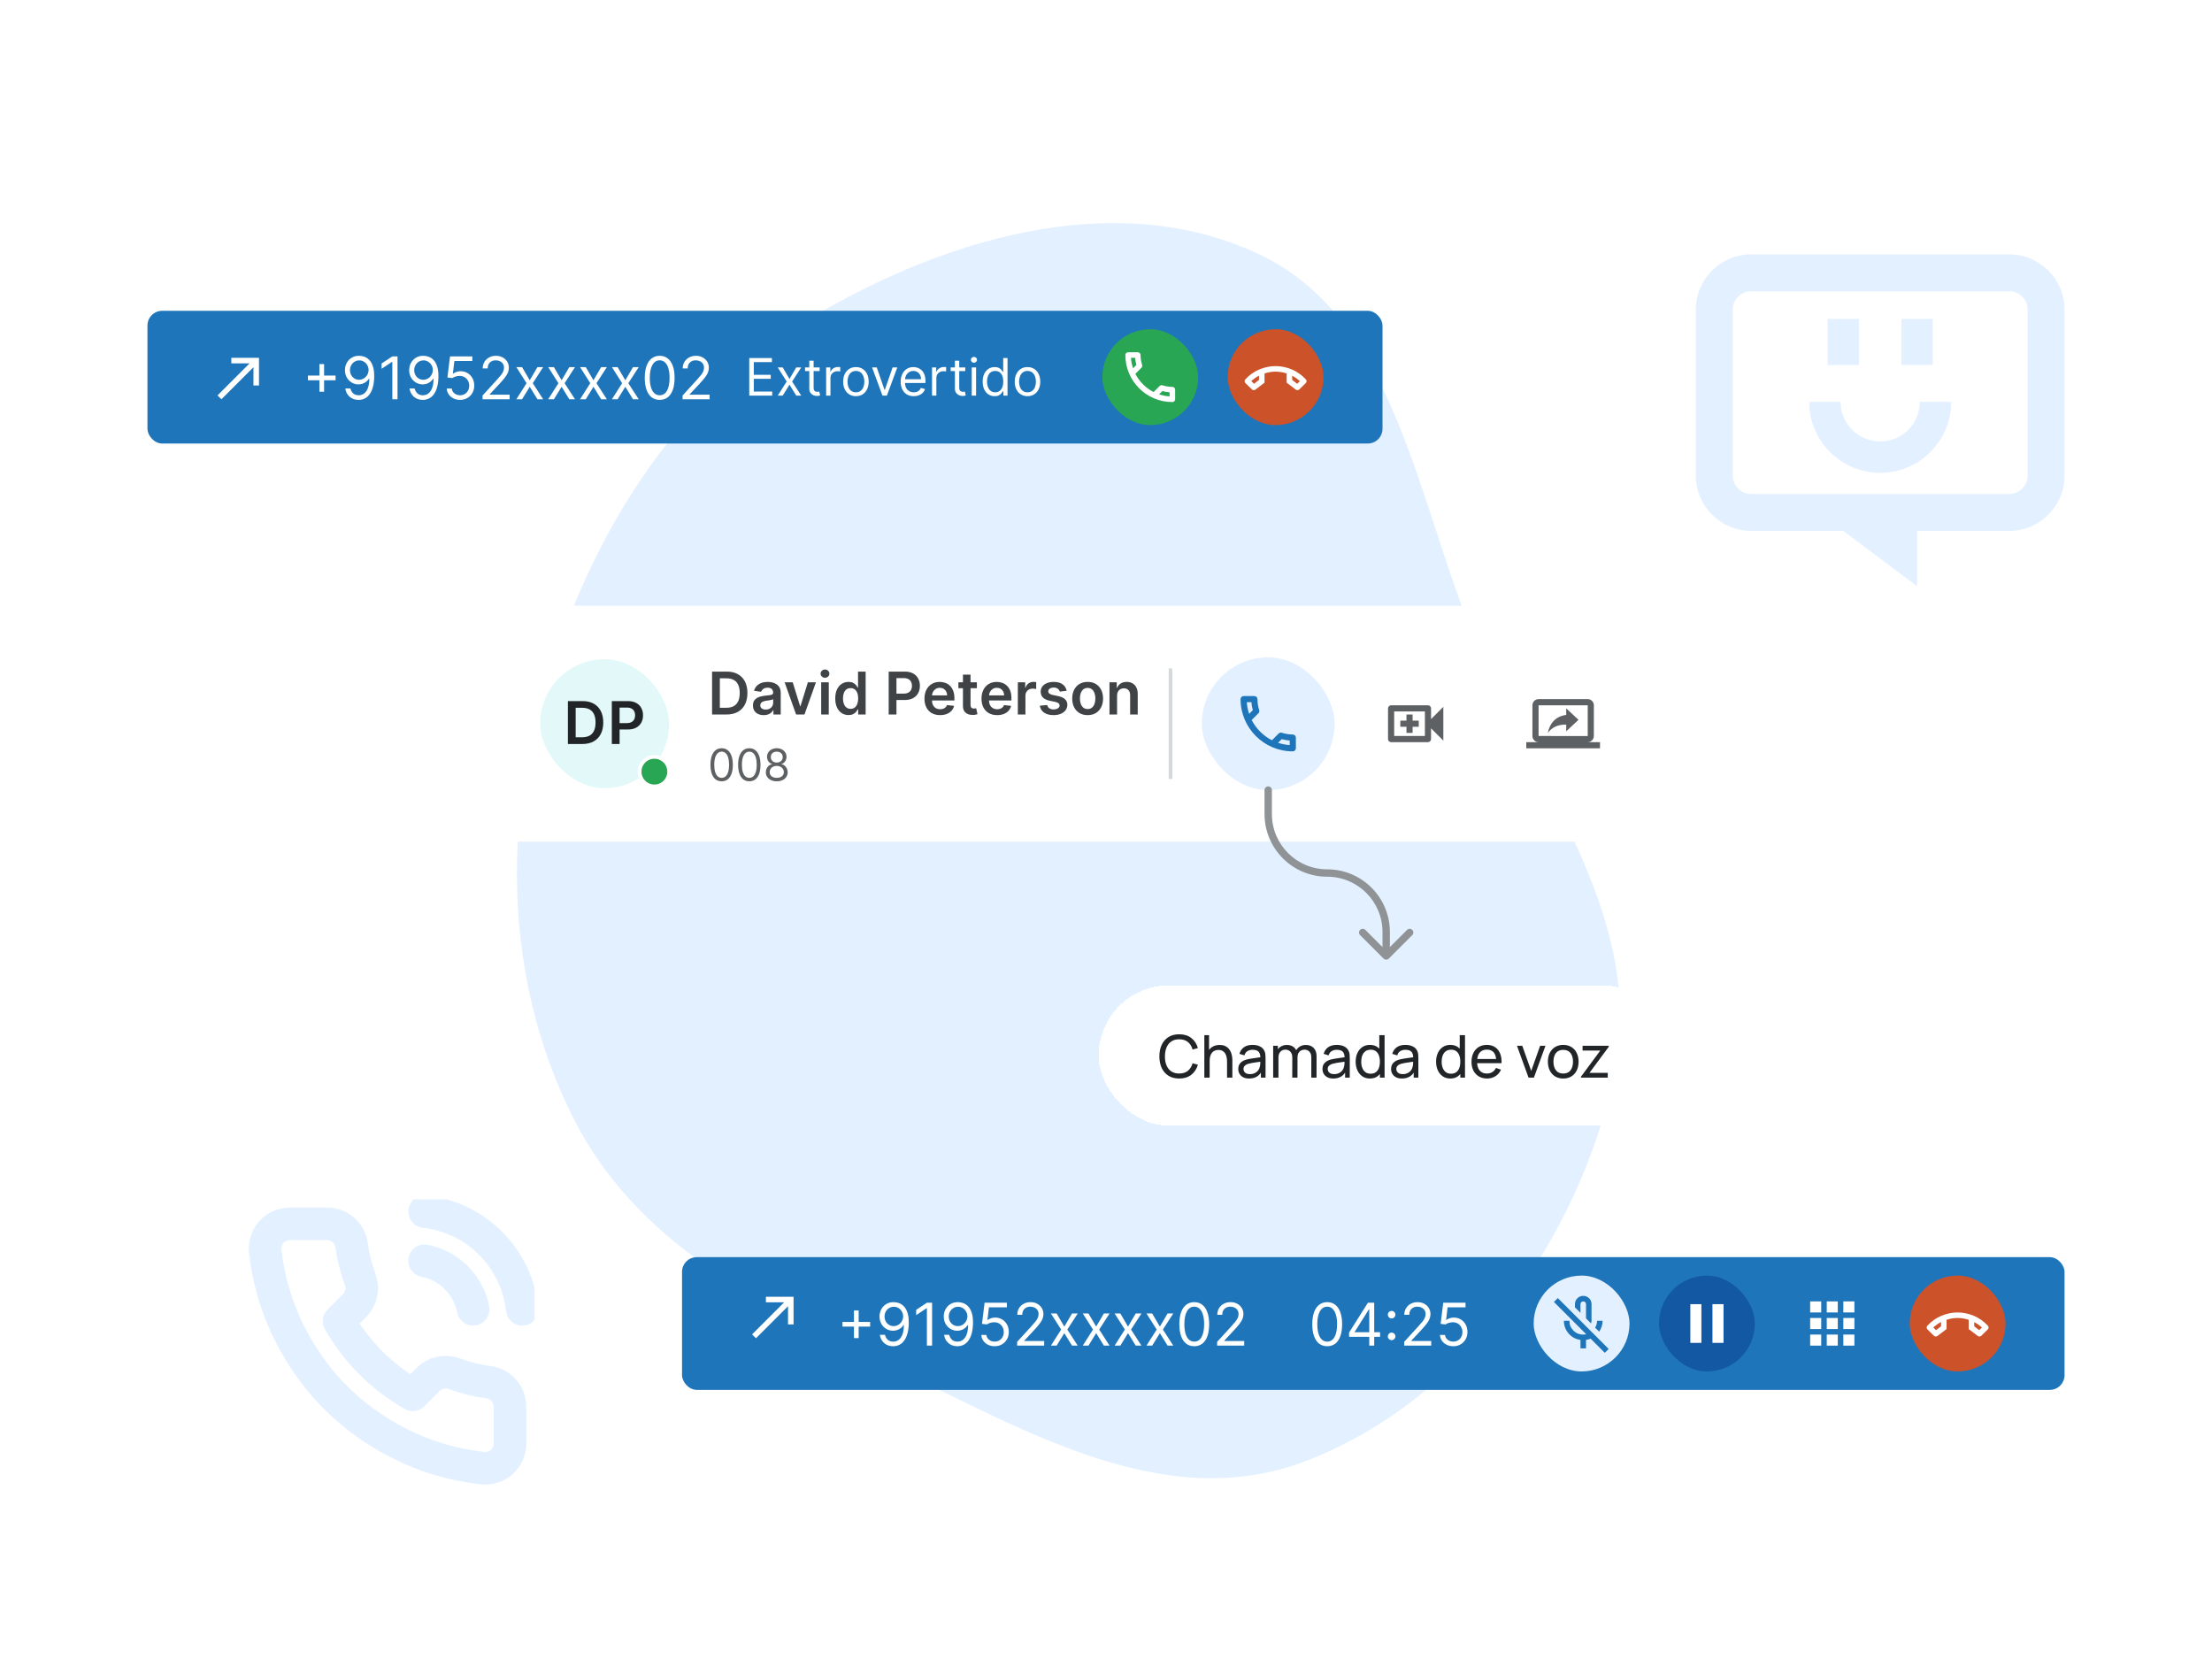 <svg width="600" height="450" viewBox="0 0 600 450" fill="none" xmlns="http://www.w3.org/2000/svg">
<path fill-rule="evenodd" clip-rule="evenodd" d="M146.719 190.39C158.224 149.24 180.296 110.872 215.77 88.775C254.023 64.947 302.134 50.345 341.599 68.998C379.229 86.783 384.296 137.135 401.272 176.449C417.789 214.7 446.708 249.936 437.765 291.706C427.999 337.316 396.389 380.121 354.201 396.29C314.485 411.511 275.048 386.134 237.33 368.525C204.754 353.316 172.415 336.475 155.702 303.618C138.21 269.231 136.024 228.642 146.719 190.39Z" fill="#E2F0FF"/>
<g filter="url(#filter0_d_6449_43455)">
<path d="M128 168.305C128 163.886 131.582 160.305 136 160.305H450C454.418 160.305 458 163.886 458 168.305V216.305C458 220.723 454.418 224.305 450 224.305H136C131.582 224.305 128 220.723 128 216.305V168.305Z" fill="white"/>
<rect x="144" y="172.305" width="40" height="40" rx="20" fill="white"/>
<rect x="145.25" y="173.555" width="37.5" height="37.5" rx="18.75" fill="#4CD9D9" fill-opacity="0.16"/>
<rect x="145.25" y="173.555" width="37.5" height="37.5" rx="18.75" stroke="white" stroke-width="2.5"/>
<path d="M157.986 197.805H154.042V186.168H158.065C159.22 186.168 160.213 186.401 161.042 186.867C161.876 187.329 162.516 187.994 162.963 188.862C163.41 189.729 163.633 190.767 163.633 191.975C163.633 193.187 163.408 194.229 162.957 195.1C162.51 195.971 161.864 196.64 161.02 197.106C160.179 197.572 159.167 197.805 157.986 197.805ZM156.15 195.981H157.883C158.694 195.981 159.37 195.833 159.912 195.538C160.453 195.238 160.861 194.793 161.133 194.202C161.406 193.608 161.542 192.865 161.542 191.975C161.542 191.085 161.406 190.346 161.133 189.759C160.861 189.168 160.457 188.727 159.923 188.435C159.393 188.14 158.734 187.992 157.946 187.992H156.15V195.981ZM165.956 197.805V186.168H170.32C171.214 186.168 171.964 186.335 172.57 186.668C173.18 187.002 173.64 187.46 173.95 188.043C174.265 188.623 174.422 189.282 174.422 190.021C174.422 190.767 174.265 191.43 173.95 192.009C173.636 192.589 173.172 193.045 172.558 193.379C171.945 193.708 171.189 193.873 170.291 193.873H167.399V192.14H170.007C170.53 192.14 170.958 192.049 171.291 191.867C171.625 191.685 171.871 191.435 172.03 191.117C172.193 190.799 172.274 190.433 172.274 190.021C172.274 189.608 172.193 189.244 172.03 188.93C171.871 188.615 171.623 188.371 171.286 188.197C170.952 188.019 170.522 187.93 169.996 187.93H168.064V197.805H165.956Z" fill="#212528"/>
<circle cx="177.5" cy="205.305" r="4" fill="#29A653"/>
<circle cx="177.5" cy="205.305" r="4" stroke="white"/>
<path d="M195.75 207.924C195.108 207.924 194.561 207.749 194.109 207.4C193.658 207.048 193.313 206.538 193.074 205.87C192.835 205.2 192.716 204.39 192.716 203.441C192.716 202.498 192.835 201.692 193.074 201.025C193.315 200.354 193.662 199.843 194.114 199.491C194.568 199.136 195.114 198.958 195.75 198.958C196.386 198.958 196.93 199.136 197.382 199.491C197.837 199.843 198.183 200.354 198.422 201.025C198.663 201.692 198.784 202.498 198.784 203.441C198.784 204.39 198.665 205.2 198.426 205.87C198.188 206.538 197.842 207.048 197.391 207.4C196.939 207.749 196.392 207.924 195.75 207.924ZM195.75 206.987C196.386 206.987 196.881 206.68 197.233 206.066C197.585 205.452 197.761 204.577 197.761 203.441C197.761 202.685 197.68 202.042 197.518 201.511C197.359 200.979 197.129 200.575 196.828 200.296C196.53 200.018 196.17 199.879 195.75 199.879C195.119 199.879 194.626 200.19 194.271 200.812C193.916 201.431 193.739 202.308 193.739 203.441C193.739 204.197 193.818 204.839 193.977 205.367C194.136 205.896 194.365 206.298 194.663 206.573C194.964 206.849 195.327 206.987 195.75 206.987ZM203.25 207.924C202.608 207.924 202.061 207.749 201.609 207.4C201.158 207.048 200.813 206.538 200.574 205.87C200.335 205.2 200.216 204.39 200.216 203.441C200.216 202.498 200.335 201.692 200.574 201.025C200.815 200.354 201.162 199.843 201.614 199.491C202.068 199.136 202.614 198.958 203.25 198.958C203.886 198.958 204.43 199.136 204.882 199.491C205.337 199.843 205.683 200.354 205.922 201.025C206.163 201.692 206.284 202.498 206.284 203.441C206.284 204.39 206.165 205.2 205.926 205.87C205.688 206.538 205.342 207.048 204.891 207.4C204.439 207.749 203.892 207.924 203.25 207.924ZM203.25 206.987C203.886 206.987 204.381 206.68 204.733 206.066C205.085 205.452 205.261 204.577 205.261 203.441C205.261 202.685 205.18 202.042 205.018 201.511C204.859 200.979 204.629 200.575 204.328 200.296C204.03 200.018 203.67 199.879 203.25 199.879C202.619 199.879 202.126 200.19 201.771 200.812C201.416 201.431 201.239 202.308 201.239 203.441C201.239 204.197 201.318 204.839 201.477 205.367C201.636 205.896 201.865 206.298 202.163 206.573C202.464 206.849 202.827 206.987 203.25 206.987ZM210.699 207.924C210.114 207.924 209.597 207.82 209.148 207.613C208.702 207.403 208.354 207.114 208.104 206.748C207.854 206.379 207.73 205.958 207.733 205.487C207.73 205.117 207.803 204.776 207.95 204.464C208.098 204.148 208.3 203.886 208.555 203.675C208.814 203.462 209.102 203.327 209.42 203.271V203.219C209.003 203.112 208.67 202.877 208.423 202.516C208.176 202.153 208.054 201.739 208.057 201.276C208.054 200.833 208.166 200.437 208.393 200.087C208.621 199.738 208.933 199.462 209.331 199.261C209.732 199.059 210.188 198.958 210.699 198.958C211.205 198.958 211.656 199.059 212.054 199.261C212.452 199.462 212.764 199.738 212.991 200.087C213.222 200.437 213.338 200.833 213.341 201.276C213.338 201.739 213.212 202.153 212.962 202.516C212.714 202.877 212.386 203.112 211.977 203.219V203.271C212.293 203.327 212.577 203.462 212.83 203.675C213.082 203.886 213.284 204.148 213.435 204.464C213.585 204.776 213.662 205.117 213.665 205.487C213.662 205.958 213.534 206.379 213.281 206.748C213.031 207.114 212.683 207.403 212.237 207.613C211.794 207.82 211.281 207.924 210.699 207.924ZM210.699 206.987C211.094 206.987 211.435 206.923 211.722 206.795C212.009 206.667 212.23 206.487 212.386 206.254C212.543 206.021 212.622 205.748 212.625 205.435C212.622 205.106 212.537 204.815 212.369 204.562C212.202 204.309 211.973 204.11 211.683 203.965C211.396 203.82 211.068 203.748 210.699 203.748C210.327 203.748 209.994 203.82 209.702 203.965C209.412 204.11 209.183 204.309 209.016 204.562C208.851 204.815 208.77 205.106 208.773 205.435C208.77 205.748 208.845 206.021 208.999 206.254C209.155 206.487 209.378 206.667 209.668 206.795C209.957 206.923 210.301 206.987 210.699 206.987ZM210.699 202.844C211.011 202.844 211.288 202.782 211.53 202.657C211.774 202.532 211.966 202.357 212.105 202.133C212.244 201.908 212.315 201.646 212.318 201.344C212.315 201.049 212.246 200.792 212.109 200.573C211.973 200.352 211.784 200.181 211.543 200.062C211.301 199.94 211.02 199.879 210.699 199.879C210.372 199.879 210.087 199.94 209.842 200.062C209.598 200.181 209.409 200.352 209.276 200.573C209.142 200.792 209.077 201.049 209.08 201.344C209.077 201.646 209.143 201.908 209.28 202.133C209.419 202.357 209.611 202.532 209.855 202.657C210.099 202.782 210.381 202.844 210.699 202.844Z" fill="#5D6164"/>
<path d="M197.091 189.805H193.148V178.168H197.17C198.326 178.168 199.318 178.401 200.148 178.867C200.981 179.329 201.621 179.994 202.068 180.862C202.515 181.729 202.739 182.767 202.739 183.975C202.739 185.187 202.513 186.229 202.062 187.1C201.616 187.971 200.97 188.64 200.125 189.106C199.284 189.572 198.273 189.805 197.091 189.805ZM195.256 187.981H196.989C197.799 187.981 198.475 187.833 199.017 187.538C199.559 187.238 199.966 186.793 200.239 186.202C200.511 185.608 200.648 184.865 200.648 183.975C200.648 183.085 200.511 182.346 200.239 181.759C199.966 181.168 199.563 180.727 199.028 180.435C198.498 180.14 197.839 179.992 197.051 179.992H195.256V187.981ZM207.162 189.981C206.609 189.981 206.111 189.882 205.668 189.685C205.228 189.485 204.88 189.189 204.622 188.799C204.368 188.409 204.241 187.928 204.241 187.356C204.241 186.863 204.332 186.456 204.514 186.134C204.696 185.812 204.944 185.555 205.259 185.362C205.573 185.168 205.927 185.022 206.321 184.924C206.719 184.822 207.13 184.748 207.554 184.702C208.065 184.649 208.48 184.602 208.798 184.56C209.116 184.515 209.348 184.447 209.491 184.356C209.639 184.261 209.713 184.115 209.713 183.918V183.884C209.713 183.456 209.586 183.125 209.332 182.89C209.079 182.655 208.713 182.538 208.236 182.538C207.732 182.538 207.332 182.647 207.037 182.867C206.745 183.087 206.548 183.346 206.446 183.646L204.526 183.373C204.677 182.843 204.927 182.399 205.276 182.043C205.624 181.683 206.05 181.415 206.554 181.237C207.058 181.055 207.615 180.964 208.224 180.964C208.645 180.964 209.063 181.013 209.48 181.112C209.897 181.21 210.277 181.373 210.622 181.6C210.967 181.824 211.243 182.129 211.452 182.515C211.664 182.901 211.77 183.384 211.77 183.964V189.805H209.793V188.606H209.724C209.599 188.848 209.423 189.076 209.196 189.288C208.973 189.496 208.69 189.665 208.349 189.793C208.012 189.918 207.616 189.981 207.162 189.981ZM207.696 188.469C208.109 188.469 208.467 188.388 208.77 188.225C209.073 188.058 209.306 187.839 209.469 187.566C209.635 187.293 209.719 186.996 209.719 186.674V185.646C209.654 185.699 209.545 185.748 209.389 185.793C209.238 185.839 209.067 185.879 208.878 185.913C208.688 185.947 208.501 185.977 208.315 186.004C208.13 186.03 207.969 186.053 207.832 186.072C207.526 186.113 207.251 186.182 207.009 186.276C206.766 186.371 206.575 186.504 206.435 186.674C206.295 186.841 206.224 187.057 206.224 187.322C206.224 187.701 206.363 187.987 206.639 188.18C206.916 188.373 207.268 188.469 207.696 188.469ZM221.321 181.077L218.213 189.805H215.94L212.832 181.077H215.026L217.031 187.56H217.122L219.134 181.077H221.321ZM222.744 189.805V181.077H224.801V189.805H222.744ZM223.778 179.839C223.453 179.839 223.172 179.731 222.938 179.515C222.703 179.295 222.585 179.032 222.585 178.725C222.585 178.415 222.703 178.151 222.938 177.935C223.172 177.716 223.453 177.606 223.778 177.606C224.108 177.606 224.388 177.716 224.619 177.935C224.854 178.151 224.972 178.415 224.972 178.725C224.972 179.032 224.854 179.295 224.619 179.515C224.388 179.731 224.108 179.839 223.778 179.839ZM230.155 189.958C229.469 189.958 228.856 189.782 228.314 189.43C227.772 189.077 227.344 188.566 227.03 187.896C226.715 187.225 226.558 186.411 226.558 185.452C226.558 184.483 226.717 183.665 227.036 182.998C227.357 182.327 227.791 181.822 228.337 181.481C228.882 181.136 229.49 180.964 230.161 180.964C230.672 180.964 231.092 181.051 231.422 181.225C231.751 181.396 232.013 181.602 232.206 181.844C232.399 182.083 232.549 182.308 232.655 182.521H232.74V178.168H234.803V189.805H232.78V188.43H232.655C232.549 188.642 232.395 188.867 232.195 189.106C231.994 189.341 231.729 189.541 231.399 189.708C231.07 189.875 230.655 189.958 230.155 189.958ZM230.729 188.271C231.164 188.271 231.536 188.153 231.842 187.918C232.149 187.68 232.382 187.348 232.541 186.924C232.7 186.5 232.78 186.005 232.78 185.441C232.78 184.877 232.7 184.386 232.541 183.969C232.386 183.553 232.155 183.229 231.848 182.998C231.545 182.767 231.172 182.651 230.729 182.651C230.27 182.651 229.888 182.771 229.581 183.009C229.274 183.248 229.043 183.577 228.888 183.998C228.732 184.418 228.655 184.899 228.655 185.441C228.655 185.987 228.732 186.473 228.888 186.901C229.047 187.326 229.28 187.661 229.587 187.907C229.897 188.149 230.278 188.271 230.729 188.271ZM241.054 189.805V178.168H245.418C246.312 178.168 247.062 178.335 247.668 178.668C248.277 179.002 248.738 179.46 249.048 180.043C249.363 180.623 249.52 181.282 249.52 182.021C249.52 182.767 249.363 183.43 249.048 184.009C248.734 184.589 248.27 185.045 247.656 185.379C247.043 185.708 246.287 185.873 245.389 185.873H242.497V184.14H245.105C245.628 184.14 246.056 184.049 246.389 183.867C246.723 183.685 246.969 183.435 247.128 183.117C247.291 182.799 247.372 182.433 247.372 182.021C247.372 181.608 247.291 181.244 247.128 180.93C246.969 180.615 246.721 180.371 246.384 180.197C246.05 180.019 245.62 179.93 245.094 179.93H243.162V189.805H241.054ZM254.999 189.975C254.124 189.975 253.368 189.793 252.732 189.43C252.099 189.062 251.612 188.543 251.271 187.873C250.93 187.199 250.76 186.405 250.76 185.492C250.76 184.594 250.93 183.807 251.271 183.129C251.616 182.447 252.097 181.916 252.714 181.538C253.332 181.155 254.057 180.964 254.891 180.964C255.429 180.964 255.936 181.051 256.413 181.225C256.894 181.396 257.319 181.661 257.686 182.021C258.057 182.38 258.349 182.839 258.561 183.396C258.773 183.949 258.879 184.608 258.879 185.373V186.004H251.726V184.617H256.908C256.904 184.223 256.819 183.873 256.652 183.566C256.485 183.255 256.252 183.011 255.953 182.833C255.658 182.655 255.313 182.566 254.919 182.566C254.499 182.566 254.129 182.668 253.811 182.873C253.493 183.074 253.245 183.339 253.067 183.668C252.893 183.994 252.804 184.352 252.8 184.742V185.952C252.8 186.46 252.893 186.896 253.078 187.259C253.264 187.619 253.523 187.896 253.857 188.089C254.19 188.278 254.58 188.373 255.027 188.373C255.326 188.373 255.597 188.331 255.839 188.248C256.082 188.161 256.292 188.034 256.47 187.867C256.648 187.701 256.783 187.494 256.874 187.248L258.794 187.464C258.673 187.971 258.442 188.415 258.101 188.793C257.764 189.168 257.332 189.46 256.805 189.668C256.279 189.873 255.677 189.975 254.999 189.975ZM264.977 181.077V182.668H259.96V181.077H264.977ZM261.199 178.987H263.256V187.18C263.256 187.456 263.297 187.668 263.381 187.816C263.468 187.96 263.581 188.058 263.722 188.112C263.862 188.165 264.017 188.191 264.188 188.191C264.316 188.191 264.434 188.182 264.54 188.163C264.65 188.144 264.733 188.127 264.79 188.112L265.136 189.719C265.027 189.757 264.869 189.799 264.665 189.844C264.464 189.89 264.218 189.916 263.926 189.924C263.411 189.939 262.947 189.862 262.534 189.691C262.121 189.517 261.794 189.248 261.551 188.884C261.313 188.521 261.195 188.066 261.199 187.521V178.987ZM270.467 189.975C269.592 189.975 268.837 189.793 268.2 189.43C267.568 189.062 267.081 188.543 266.74 187.873C266.399 187.199 266.229 186.405 266.229 185.492C266.229 184.594 266.399 183.807 266.74 183.129C267.085 182.447 267.566 181.916 268.183 181.538C268.801 181.155 269.526 180.964 270.359 180.964C270.897 180.964 271.405 181.051 271.882 181.225C272.363 181.396 272.787 181.661 273.155 182.021C273.526 182.38 273.818 182.839 274.03 183.396C274.242 183.949 274.348 184.608 274.348 185.373V186.004H267.195V184.617H272.376C272.373 184.223 272.287 183.873 272.121 183.566C271.954 183.255 271.721 183.011 271.422 182.833C271.126 182.655 270.782 182.566 270.388 182.566C269.967 182.566 269.598 182.668 269.28 182.873C268.962 183.074 268.714 183.339 268.536 183.668C268.361 183.994 268.272 184.352 268.268 184.742V185.952C268.268 186.46 268.361 186.896 268.547 187.259C268.732 187.619 268.992 187.896 269.325 188.089C269.659 188.278 270.049 188.373 270.496 188.373C270.795 188.373 271.066 188.331 271.308 188.248C271.551 188.161 271.761 188.034 271.939 187.867C272.117 187.701 272.251 187.494 272.342 187.248L274.263 187.464C274.142 187.971 273.911 188.415 273.57 188.793C273.232 189.168 272.801 189.46 272.274 189.668C271.748 189.873 271.145 189.975 270.467 189.975ZM276.088 189.805V181.077H278.082V182.532H278.173C278.332 182.028 278.605 181.64 278.991 181.367C279.382 181.091 279.827 180.952 280.327 180.952C280.44 180.952 280.567 180.958 280.707 180.969C280.851 180.977 280.971 180.99 281.065 181.009V182.901C280.978 182.871 280.84 182.844 280.651 182.822C280.465 182.795 280.285 182.782 280.111 182.782C279.736 182.782 279.399 182.863 279.099 183.026C278.804 183.185 278.571 183.407 278.401 183.691C278.23 183.975 278.145 184.303 278.145 184.674V189.805H276.088ZM289.33 183.384L287.455 183.589C287.402 183.399 287.309 183.221 287.176 183.055C287.047 182.888 286.873 182.754 286.653 182.651C286.434 182.549 286.165 182.498 285.847 182.498C285.419 182.498 285.059 182.591 284.767 182.776C284.479 182.962 284.337 183.202 284.341 183.498C284.337 183.752 284.43 183.958 284.619 184.117C284.813 184.276 285.131 184.407 285.574 184.509L287.062 184.827C287.888 185.005 288.502 185.288 288.903 185.674C289.309 186.06 289.513 186.566 289.517 187.191C289.513 187.74 289.352 188.225 289.034 188.646C288.72 189.062 288.282 189.388 287.722 189.623C287.161 189.858 286.517 189.975 285.79 189.975C284.722 189.975 283.862 189.752 283.21 189.305C282.559 188.854 282.17 188.227 282.045 187.424L284.051 187.231C284.142 187.625 284.335 187.922 284.631 188.123C284.926 188.324 285.311 188.424 285.784 188.424C286.273 188.424 286.665 188.324 286.96 188.123C287.259 187.922 287.409 187.674 287.409 187.379C287.409 187.129 287.313 186.922 287.119 186.759C286.93 186.596 286.634 186.471 286.233 186.384L284.744 186.072C283.907 185.897 283.288 185.604 282.886 185.191C282.485 184.774 282.286 184.248 282.29 183.612C282.286 183.074 282.432 182.608 282.727 182.214C283.027 181.816 283.441 181.509 283.972 181.293C284.506 181.074 285.121 180.964 285.818 180.964C286.841 180.964 287.646 181.182 288.233 181.617C288.824 182.053 289.189 182.642 289.33 183.384ZM295.02 189.975C294.168 189.975 293.429 189.788 292.804 189.413C292.179 189.038 291.694 188.513 291.349 187.839C291.009 187.165 290.838 186.377 290.838 185.475C290.838 184.574 291.009 183.784 291.349 183.106C291.694 182.428 292.179 181.901 292.804 181.526C293.429 181.151 294.168 180.964 295.02 180.964C295.872 180.964 296.611 181.151 297.236 181.526C297.861 181.901 298.344 182.428 298.685 183.106C299.029 183.784 299.202 184.574 299.202 185.475C299.202 186.377 299.029 187.165 298.685 187.839C298.344 188.513 297.861 189.038 297.236 189.413C296.611 189.788 295.872 189.975 295.02 189.975ZM295.031 188.327C295.493 188.327 295.88 188.201 296.19 187.947C296.501 187.689 296.732 187.344 296.884 186.913C297.039 186.481 297.116 186 297.116 185.469C297.116 184.935 297.039 184.452 296.884 184.021C296.732 183.585 296.501 183.238 296.19 182.981C295.88 182.723 295.493 182.594 295.031 182.594C294.558 182.594 294.164 182.723 293.849 182.981C293.539 183.238 293.306 183.585 293.151 184.021C292.999 184.452 292.923 184.935 292.923 185.469C292.923 186 292.999 186.481 293.151 186.913C293.306 187.344 293.539 187.689 293.849 187.947C294.164 188.201 294.558 188.327 295.031 188.327ZM303.004 184.691V189.805H300.947V181.077H302.913V182.56H303.016C303.216 182.072 303.536 181.683 303.976 181.396C304.419 181.108 304.966 180.964 305.618 180.964C306.22 180.964 306.745 181.093 307.192 181.35C307.643 181.608 307.991 181.981 308.237 182.469C308.487 182.958 308.61 183.551 308.607 184.248V189.805H306.55V184.566C306.55 183.983 306.398 183.526 306.095 183.197C305.796 182.867 305.381 182.702 304.851 182.702C304.491 182.702 304.171 182.782 303.891 182.941C303.614 183.096 303.396 183.322 303.237 183.617C303.082 183.913 303.004 184.271 303.004 184.691Z" fill="#3F4346"/>
<line x1="317.5" y1="207.305" x2="317.5" y2="177.305" stroke="#D5D9DC"/>
<rect x="326" y="174.305" width="36" height="36" rx="18" fill="#4DA0FF" fill-opacity="0.16"/>
<path d="M339.45 186.471C339.5 187.213 339.625 187.938 339.825 188.63L338.825 189.63C338.483 188.63 338.267 187.571 338.192 186.471H339.45ZM347.667 196.488C348.375 196.688 349.1 196.813 349.833 196.863V198.105C348.733 198.03 347.675 197.813 346.667 197.48L347.667 196.488ZM340.25 184.805H337.333C336.875 184.805 336.5 185.18 336.5 185.638C336.5 193.463 342.842 199.805 350.667 199.805C351.125 199.805 351.5 199.43 351.5 198.971V196.063C351.5 195.605 351.125 195.23 350.667 195.23C349.633 195.23 348.625 195.063 347.692 194.755C347.608 194.721 347.517 194.713 347.433 194.713C347.217 194.713 347.008 194.796 346.842 194.955L345.008 196.788C342.65 195.58 340.717 193.655 339.517 191.296L341.35 189.463C341.583 189.23 341.65 188.905 341.558 188.613C341.25 187.68 341.083 186.68 341.083 185.638C341.083 185.18 340.708 184.805 340.25 184.805Z" fill="#1E75BA"/>
<rect x="366" y="174.305" width="36" height="36" rx="18" fill="white"/>
<path d="M388.167 191.055V188.138C388.167 187.68 387.792 187.305 387.333 187.305H377.333C376.875 187.305 376.5 187.68 376.5 188.138V196.471C376.5 196.93 376.875 197.305 377.333 197.305H387.333C387.792 197.305 388.167 196.93 388.167 196.471V193.555L391.5 196.888V187.721L388.167 191.055ZM386.5 195.638H378.167V188.971H386.5V195.638ZM381.5 194.805H383.167V193.138H384.833V191.471H383.167V189.805H381.5V191.471H379.833V193.138H381.5V194.805Z" fill="#5D6164"/>
<rect x="406" y="174.305" width="36" height="36" rx="18" fill="white"/>
<path d="M430.667 197.305C431.583 197.305 432.325 196.555 432.325 195.638L432.333 187.305C432.333 186.38 431.583 185.638 430.667 185.638H417.333C416.408 185.638 415.667 186.38 415.667 187.305V195.638C415.667 196.555 416.408 197.305 417.333 197.305H414V198.971H434V197.305H430.667ZM417.333 195.638V187.305H430.667V195.646L417.333 195.638ZM424.833 189.913C421.592 190.363 420.3 192.58 419.833 194.805C420.992 193.246 422.517 192.538 424.833 192.538V194.363L428.167 191.246L424.833 188.138V189.913Z" fill="#5D6164"/>
</g>
<g filter="url(#filter1_d_6449_43455)">
<rect x="298" y="263.305" width="156" height="38" rx="19" fill="white" shape-rendering="crispEdges"/>
<path d="M319.856 288.545C318.709 288.545 317.736 288.291 316.936 287.785C316.136 287.278 315.525 286.574 315.104 285.673C314.688 284.771 314.48 283.729 314.48 282.545C314.48 281.361 314.688 280.318 315.104 279.417C315.525 278.515 316.136 277.811 316.936 277.305C317.736 276.798 318.709 276.545 319.856 276.545C321.189 276.545 322.285 276.883 323.144 277.561C324.008 278.238 324.603 279.15 324.928 280.297L323.48 280.681C323.245 279.822 322.827 279.145 322.224 278.649C321.621 278.153 320.832 277.905 319.856 277.905C318.997 277.905 318.283 278.099 317.712 278.489C317.141 278.878 316.712 279.422 316.424 280.121C316.136 280.814 315.989 281.622 315.984 282.545C315.979 283.462 316.12 284.27 316.408 284.969C316.696 285.662 317.128 286.206 317.704 286.601C318.28 286.99 318.997 287.185 319.856 287.185C320.832 287.185 321.621 286.937 322.224 286.441C322.827 285.939 323.245 285.262 323.48 284.409L324.928 284.793C324.603 285.934 324.008 286.846 323.144 287.529C322.285 288.206 321.189 288.545 319.856 288.545ZM332.835 288.305V283.977C332.835 283.566 332.797 283.171 332.723 282.793C332.653 282.414 332.528 282.075 332.347 281.777C332.171 281.473 331.931 281.233 331.627 281.057C331.328 280.881 330.949 280.793 330.491 280.793C330.133 280.793 329.808 280.854 329.515 280.977C329.227 281.094 328.979 281.275 328.771 281.521C328.563 281.766 328.4 282.075 328.283 282.449C328.171 282.817 328.115 283.251 328.115 283.753L327.179 283.465C327.179 282.627 327.328 281.91 327.627 281.313C327.931 280.71 328.355 280.249 328.899 279.929C329.448 279.603 330.093 279.441 330.835 279.441C331.395 279.441 331.872 279.529 332.267 279.705C332.661 279.881 332.989 280.115 333.251 280.409C333.512 280.697 333.717 281.022 333.867 281.385C334.016 281.742 334.12 282.107 334.179 282.481C334.243 282.849 334.275 283.198 334.275 283.529V288.305H332.835ZM326.675 288.305V276.785H327.955V283.145H328.115V288.305H326.675ZM338.81 288.545C338.165 288.545 337.624 288.427 337.186 288.193C336.754 287.953 336.426 287.638 336.202 287.249C335.984 286.859 335.874 286.433 335.874 285.969C335.874 285.515 335.96 285.123 336.13 284.793C336.306 284.457 336.552 284.179 336.866 283.961C337.181 283.737 337.557 283.561 337.994 283.433C338.405 283.321 338.864 283.225 339.37 283.145C339.882 283.059 340.4 282.982 340.922 282.913C341.445 282.843 341.933 282.777 342.386 282.713L341.874 283.009C341.89 282.241 341.736 281.673 341.41 281.305C341.09 280.937 340.536 280.753 339.746 280.753C339.224 280.753 338.765 280.873 338.37 281.113C337.981 281.347 337.706 281.731 337.546 282.265L336.194 281.857C336.402 281.099 336.805 280.505 337.402 280.073C338 279.641 338.786 279.425 339.762 279.425C340.546 279.425 341.218 279.566 341.778 279.849C342.344 280.126 342.749 280.547 342.994 281.113C343.117 281.379 343.194 281.67 343.226 281.985C343.258 282.294 343.274 282.619 343.274 282.961V288.305H342.01V286.233L342.306 286.425C341.981 287.123 341.525 287.651 340.938 288.009C340.357 288.366 339.648 288.545 338.81 288.545ZM339.026 287.353C339.538 287.353 339.981 287.262 340.354 287.081C340.733 286.894 341.037 286.651 341.266 286.353C341.496 286.049 341.645 285.718 341.714 285.361C341.794 285.094 341.837 284.798 341.842 284.473C341.853 284.142 341.858 283.889 341.858 283.713L342.354 283.929C341.89 283.993 341.434 284.054 340.986 284.113C340.538 284.171 340.114 284.235 339.714 284.305C339.314 284.369 338.954 284.446 338.634 284.537C338.4 284.611 338.178 284.707 337.97 284.825C337.768 284.942 337.602 285.094 337.474 285.281C337.352 285.462 337.29 285.689 337.29 285.961C337.29 286.195 337.349 286.419 337.466 286.633C337.589 286.846 337.776 287.019 338.026 287.153C338.282 287.286 338.616 287.353 339.026 287.353ZM355.682 288.305L355.69 282.777C355.69 282.131 355.517 281.627 355.17 281.265C354.829 280.897 354.384 280.713 353.834 280.713C353.514 280.713 353.21 280.787 352.922 280.937C352.634 281.081 352.4 281.31 352.218 281.625C352.037 281.934 351.946 282.331 351.946 282.817L351.194 282.513C351.184 281.899 351.309 281.363 351.57 280.905C351.837 280.441 352.2 280.081 352.658 279.825C353.117 279.569 353.634 279.441 354.21 279.441C355.112 279.441 355.821 279.715 356.338 280.265C356.856 280.809 357.114 281.542 357.114 282.465L357.106 288.305H355.682ZM345.346 288.305V279.665H346.618V281.977H346.778V288.305H345.346ZM350.522 288.305L350.53 282.833C350.53 282.171 350.36 281.654 350.018 281.281C349.677 280.902 349.224 280.713 348.658 280.713C348.098 280.713 347.645 280.905 347.298 281.289C346.952 281.673 346.778 282.182 346.778 282.817L346.026 282.369C346.026 281.809 346.16 281.307 346.426 280.865C346.693 280.422 347.056 280.075 347.514 279.825C347.973 279.569 348.493 279.441 349.074 279.441C349.656 279.441 350.162 279.563 350.594 279.809C351.026 280.054 351.36 280.406 351.594 280.865C351.829 281.318 351.946 281.859 351.946 282.489L351.938 288.305H350.522ZM361.654 288.545C361.009 288.545 360.467 288.427 360.03 288.193C359.598 287.953 359.27 287.638 359.046 287.249C358.827 286.859 358.718 286.433 358.718 285.969C358.718 285.515 358.803 285.123 358.974 284.793C359.15 284.457 359.395 284.179 359.71 283.961C360.025 283.737 360.401 283.561 360.838 283.433C361.249 283.321 361.707 283.225 362.214 283.145C362.726 283.059 363.243 282.982 363.766 282.913C364.289 282.843 364.777 282.777 365.23 282.713L364.718 283.009C364.734 282.241 364.579 281.673 364.254 281.305C363.934 280.937 363.379 280.753 362.59 280.753C362.067 280.753 361.609 280.873 361.214 281.113C360.825 281.347 360.55 281.731 360.39 282.265L359.038 281.857C359.246 281.099 359.649 280.505 360.246 280.073C360.843 279.641 361.63 279.425 362.606 279.425C363.39 279.425 364.062 279.566 364.622 279.849C365.187 280.126 365.593 280.547 365.838 281.113C365.961 281.379 366.038 281.67 366.07 281.985C366.102 282.294 366.118 282.619 366.118 282.961V288.305H364.854V286.233L365.15 286.425C364.825 287.123 364.369 287.651 363.782 288.009C363.201 288.366 362.491 288.545 361.654 288.545ZM361.87 287.353C362.382 287.353 362.825 287.262 363.198 287.081C363.577 286.894 363.881 286.651 364.11 286.353C364.339 286.049 364.489 285.718 364.558 285.361C364.638 285.094 364.681 284.798 364.686 284.473C364.697 284.142 364.702 283.889 364.702 283.713L365.198 283.929C364.734 283.993 364.278 284.054 363.83 284.113C363.382 284.171 362.958 284.235 362.558 284.305C362.158 284.369 361.798 284.446 361.478 284.537C361.243 284.611 361.022 284.707 360.814 284.825C360.611 284.942 360.446 285.094 360.318 285.281C360.195 285.462 360.134 285.689 360.134 285.961C360.134 286.195 360.193 286.419 360.31 286.633C360.433 286.846 360.619 287.019 360.87 287.153C361.126 287.286 361.459 287.353 361.87 287.353ZM371.59 288.545C370.785 288.545 370.094 288.345 369.518 287.945C368.942 287.539 368.497 286.993 368.182 286.305C367.873 285.617 367.718 284.841 367.718 283.977C367.718 283.113 367.873 282.337 368.182 281.649C368.497 280.961 368.942 280.419 369.518 280.025C370.094 279.625 370.782 279.425 371.582 279.425C372.398 279.425 373.083 279.622 373.638 280.017C374.193 280.411 374.611 280.953 374.894 281.641C375.182 282.329 375.326 283.107 375.326 283.977C375.326 284.835 375.182 285.611 374.894 286.305C374.611 286.993 374.193 287.539 373.638 287.945C373.083 288.345 372.401 288.545 371.59 288.545ZM371.766 287.241C372.347 287.241 372.825 287.102 373.198 286.825C373.571 286.542 373.846 286.155 374.022 285.665C374.203 285.169 374.294 284.606 374.294 283.977C374.294 283.337 374.203 282.774 374.022 282.289C373.846 281.798 373.574 281.417 373.206 281.145C372.838 280.867 372.371 280.729 371.806 280.729C371.219 280.729 370.734 280.873 370.35 281.161C369.971 281.449 369.689 281.838 369.502 282.329C369.321 282.819 369.23 283.369 369.23 283.977C369.23 284.59 369.323 285.145 369.51 285.641C369.697 286.131 369.977 286.521 370.35 286.809C370.729 287.097 371.201 287.241 371.766 287.241ZM374.294 288.305V281.945H374.134V276.785H375.566V288.305H374.294ZM380.264 288.545C379.618 288.545 379.077 288.427 378.64 288.193C378.208 287.953 377.88 287.638 377.656 287.249C377.437 286.859 377.328 286.433 377.328 285.969C377.328 285.515 377.413 285.123 377.584 284.793C377.76 284.457 378.005 284.179 378.32 283.961C378.634 283.737 379.01 283.561 379.448 283.433C379.858 283.321 380.317 283.225 380.824 283.145C381.336 283.059 381.853 282.982 382.376 282.913C382.898 282.843 383.386 282.777 383.84 282.713L383.328 283.009C383.344 282.241 383.189 281.673 382.864 281.305C382.544 280.937 381.989 280.753 381.2 280.753C380.677 280.753 380.218 280.873 379.824 281.113C379.434 281.347 379.16 281.731 379 282.265L377.648 281.857C377.856 281.099 378.258 280.505 378.856 280.073C379.453 279.641 380.24 279.425 381.216 279.425C382 279.425 382.672 279.566 383.232 279.849C383.797 280.126 384.202 280.547 384.448 281.113C384.57 281.379 384.648 281.67 384.68 281.985C384.712 282.294 384.727 282.619 384.727 282.961V288.305H383.464V286.233L383.76 286.425C383.434 287.123 382.978 287.651 382.392 288.009C381.81 288.366 381.101 288.545 380.264 288.545ZM380.48 287.353C380.992 287.353 381.434 287.262 381.808 287.081C382.186 286.894 382.49 286.651 382.72 286.353C382.949 286.049 383.098 285.718 383.168 285.361C383.248 285.094 383.29 284.798 383.296 284.473C383.306 284.142 383.312 283.889 383.312 283.713L383.808 283.929C383.344 283.993 382.888 284.054 382.44 284.113C381.992 284.171 381.568 284.235 381.168 284.305C380.768 284.369 380.408 284.446 380.088 284.537C379.853 284.611 379.632 284.707 379.424 284.825C379.221 284.942 379.056 285.094 378.928 285.281C378.805 285.462 378.743 285.689 378.743 285.961C378.743 286.195 378.802 286.419 378.92 286.633C379.042 286.846 379.229 287.019 379.48 287.153C379.736 287.286 380.069 287.353 380.48 287.353ZM393.403 288.545C392.597 288.545 391.907 288.345 391.331 287.945C390.755 287.539 390.309 286.993 389.995 286.305C389.685 285.617 389.531 284.841 389.531 283.977C389.531 283.113 389.685 282.337 389.995 281.649C390.309 280.961 390.755 280.419 391.331 280.025C391.907 279.625 392.595 279.425 393.395 279.425C394.211 279.425 394.896 279.622 395.451 280.017C396.005 280.411 396.424 280.953 396.707 281.641C396.995 282.329 397.139 283.107 397.139 283.977C397.139 284.835 396.995 285.611 396.707 286.305C396.424 286.993 396.005 287.539 395.451 287.945C394.896 288.345 394.213 288.545 393.403 288.545ZM393.579 287.241C394.16 287.241 394.637 287.102 395.011 286.825C395.384 286.542 395.659 286.155 395.835 285.665C396.016 285.169 396.107 284.606 396.107 283.977C396.107 283.337 396.016 282.774 395.835 282.289C395.659 281.798 395.387 281.417 395.019 281.145C394.651 280.867 394.184 280.729 393.619 280.729C393.032 280.729 392.547 280.873 392.163 281.161C391.784 281.449 391.501 281.838 391.315 282.329C391.133 282.819 391.043 283.369 391.043 283.977C391.043 284.59 391.136 285.145 391.323 285.641C391.509 286.131 391.789 286.521 392.163 286.809C392.541 287.097 393.013 287.241 393.579 287.241ZM396.107 288.305V281.945H395.947V276.785H397.379V288.305H396.107ZM403.364 288.545C402.516 288.545 401.775 288.358 401.14 287.985C400.511 287.606 400.02 287.081 399.668 286.409C399.316 285.731 399.14 284.942 399.14 284.041C399.14 283.097 399.313 282.281 399.66 281.593C400.007 280.899 400.489 280.366 401.108 279.993C401.732 279.614 402.463 279.425 403.3 279.425C404.169 279.425 404.908 279.625 405.516 280.025C406.129 280.425 406.588 280.995 406.892 281.737C407.201 282.478 407.335 283.361 407.292 284.385H405.852V283.873C405.836 282.811 405.62 282.019 405.204 281.497C404.788 280.969 404.169 280.705 403.348 280.705C402.468 280.705 401.799 280.987 401.34 281.553C400.881 282.118 400.652 282.929 400.652 283.985C400.652 285.003 400.881 285.793 401.34 286.353C401.799 286.913 402.452 287.193 403.3 287.193C403.871 287.193 404.367 287.062 404.788 286.801C405.209 286.539 405.54 286.163 405.78 285.673L407.148 286.145C406.812 286.907 406.305 287.499 405.628 287.921C404.956 288.337 404.201 288.545 403.364 288.545ZM400.172 284.385V283.241H406.556V284.385H400.172ZM414.612 288.305L411.476 279.665H412.916L415.34 286.489L417.756 279.665H419.204L416.068 288.305H414.612ZM424.019 288.545C423.16 288.545 422.419 288.35 421.795 287.961C421.176 287.571 420.699 287.033 420.363 286.345C420.027 285.657 419.859 284.867 419.859 283.977C419.859 283.07 420.029 282.275 420.371 281.593C420.712 280.91 421.195 280.379 421.819 280.001C422.443 279.617 423.176 279.425 424.019 279.425C424.883 279.425 425.627 279.619 426.251 280.009C426.875 280.393 427.352 280.929 427.683 281.617C428.019 282.299 428.187 283.086 428.187 283.977C428.187 284.878 428.019 285.673 427.683 286.361C427.347 287.043 426.867 287.579 426.243 287.969C425.619 288.353 424.877 288.545 424.019 288.545ZM424.019 287.193C424.915 287.193 425.581 286.894 426.019 286.297C426.456 285.699 426.675 284.926 426.675 283.977C426.675 283.001 426.453 282.225 426.011 281.649C425.568 281.067 424.904 280.777 424.019 280.777C423.416 280.777 422.92 280.913 422.531 281.185C422.141 281.457 421.851 281.833 421.659 282.313C421.467 282.793 421.371 283.347 421.371 283.977C421.371 284.947 421.595 285.726 422.043 286.313C422.491 286.899 423.149 287.193 424.019 287.193ZM428.836 288.305V288.049L434.076 280.961H429.268V279.665H436.372V279.937L431.14 287.009H436.1V288.305H428.836Z" fill="#212528"/>
</g>
<path d="M345 214.305C345 213.752 344.552 213.305 344 213.305C343.448 213.305 343 213.752 343 214.305H345ZM375.293 260.012C375.683 260.402 376.317 260.402 376.707 260.012L383.071 253.648C383.462 253.257 383.462 252.624 383.071 252.234C382.681 251.843 382.047 251.843 381.657 252.234L376 257.89L370.343 252.234C369.953 251.843 369.319 251.843 368.929 252.234C368.538 252.624 368.538 253.257 368.929 253.648L375.293 260.012ZM343 214.305V220.805H345V214.305H343ZM375 252.805V259.305H377V252.805H375ZM360 237.805C368.284 237.805 375 244.52 375 252.805H377C377 243.416 369.389 235.805 360 235.805V237.805ZM343 220.805C343 230.194 350.611 237.805 360 237.805V235.805C351.716 235.805 345 229.089 345 220.805H343Z" fill="#8F9396"/>
<rect x="185" y="341" width="375" height="36" rx="4" fill="#1E75BA"/>
<mask id="mask0_6449_43455" style="mask-type:alpha" maskUnits="userSpaceOnUse" x="201" y="348" width="18" height="18">
<rect x="201" y="348" width="18" height="18" fill="#D9D9D9"/>
</mask>
<g mask="url(#mask0_6449_43455)">
<path d="M205.05 363L204 361.95L212.7 353.25H207.75V351.75H215.25V359.25H213.75V354.3L205.05 363Z" fill="white"/>
</g>
<path d="M231.636 362.955V355.455H232.909V362.955H231.636ZM228.523 359.841V358.568H236.023V359.841H228.523ZM242.456 353.205C242.933 353.208 243.411 353.299 243.888 353.477C244.365 353.655 244.801 353.951 245.195 354.364C245.589 354.773 245.905 355.331 246.143 356.04C246.382 356.748 246.501 357.636 246.501 358.705C246.501 359.739 246.403 360.657 246.206 361.46C246.013 362.259 245.732 362.934 245.365 363.483C245.001 364.032 244.558 364.449 244.036 364.733C243.517 365.017 242.929 365.159 242.274 365.159C241.623 365.159 241.041 365.03 240.53 364.773C240.022 364.511 239.606 364.15 239.28 363.688C238.958 363.222 238.751 362.682 238.661 362.068H240.047C240.172 362.602 240.42 363.044 240.791 363.392C241.166 363.737 241.661 363.909 242.274 363.909C243.172 363.909 243.88 363.517 244.399 362.733C244.922 361.949 245.183 360.841 245.183 359.409H245.092C244.88 359.727 244.628 360.002 244.337 360.233C244.045 360.464 243.721 360.642 243.365 360.767C243.009 360.892 242.63 360.955 242.229 360.955C241.562 360.955 240.95 360.79 240.393 360.46C239.84 360.127 239.397 359.67 239.064 359.091C238.734 358.508 238.57 357.841 238.57 357.091C238.57 356.379 238.729 355.727 239.047 355.136C239.369 354.542 239.82 354.068 240.399 353.716C240.982 353.364 241.668 353.193 242.456 353.205ZM242.456 354.455C241.979 354.455 241.549 354.574 241.166 354.812C240.787 355.047 240.486 355.366 240.263 355.767C240.043 356.165 239.933 356.606 239.933 357.091C239.933 357.576 240.039 358.017 240.251 358.415C240.467 358.809 240.761 359.123 241.132 359.358C241.507 359.589 241.933 359.705 242.411 359.705C242.77 359.705 243.106 359.634 243.416 359.494C243.727 359.35 243.998 359.155 244.229 358.909C244.464 358.659 244.647 358.377 244.78 358.062C244.912 357.744 244.979 357.413 244.979 357.068C244.979 356.614 244.869 356.187 244.649 355.79C244.433 355.392 244.134 355.07 243.751 354.824C243.373 354.578 242.941 354.455 242.456 354.455ZM252.827 353.364V365H251.418V354.841H251.349L248.509 356.727V355.295L251.418 353.364H252.827ZM259.878 353.205C260.355 353.208 260.832 353.299 261.31 353.477C261.787 353.655 262.223 353.951 262.616 354.364C263.01 354.773 263.327 355.331 263.565 356.04C263.804 356.748 263.923 357.636 263.923 358.705C263.923 359.739 263.825 360.657 263.628 361.46C263.435 362.259 263.154 362.934 262.787 363.483C262.423 364.032 261.98 364.449 261.457 364.733C260.938 365.017 260.351 365.159 259.696 365.159C259.045 365.159 258.463 365.03 257.952 364.773C257.444 364.511 257.027 364.15 256.702 363.688C256.38 363.222 256.173 362.682 256.082 362.068H257.469C257.594 362.602 257.842 363.044 258.213 363.392C258.588 363.737 259.082 363.909 259.696 363.909C260.594 363.909 261.302 363.517 261.821 362.733C262.344 361.949 262.605 360.841 262.605 359.409H262.514C262.302 359.727 262.05 360.002 261.759 360.233C261.467 360.464 261.143 360.642 260.787 360.767C260.431 360.892 260.052 360.955 259.651 360.955C258.984 360.955 258.372 360.79 257.815 360.46C257.262 360.127 256.819 359.67 256.486 359.091C256.156 358.508 255.991 357.841 255.991 357.091C255.991 356.379 256.151 355.727 256.469 355.136C256.791 354.542 257.241 354.068 257.821 353.716C258.404 353.364 259.09 353.193 259.878 353.205ZM259.878 354.455C259.401 354.455 258.971 354.574 258.588 354.812C258.209 355.047 257.908 355.366 257.685 355.767C257.465 356.165 257.355 356.606 257.355 357.091C257.355 357.576 257.461 358.017 257.673 358.415C257.889 358.809 258.183 359.123 258.554 359.358C258.929 359.589 259.355 359.705 259.832 359.705C260.192 359.705 260.527 359.634 260.838 359.494C261.149 359.35 261.42 359.155 261.651 358.909C261.885 358.659 262.069 358.377 262.202 358.062C262.334 357.744 262.401 357.413 262.401 357.068C262.401 356.614 262.291 356.187 262.071 355.79C261.855 355.392 261.556 355.07 261.173 354.824C260.795 354.578 260.363 354.455 259.878 354.455ZM269.794 365.159C269.127 365.159 268.527 365.027 267.993 364.761C267.459 364.496 267.031 364.133 266.709 363.67C266.387 363.208 266.211 362.682 266.18 362.091H267.544C267.597 362.617 267.836 363.053 268.26 363.398C268.688 363.739 269.199 363.909 269.794 363.909C270.271 363.909 270.696 363.797 271.067 363.574C271.442 363.35 271.735 363.044 271.947 362.653C272.163 362.259 272.271 361.814 272.271 361.318C272.271 360.811 272.16 360.358 271.936 359.96C271.716 359.559 271.413 359.242 271.027 359.011C270.641 358.78 270.199 358.663 269.703 358.659C269.347 358.655 268.982 358.71 268.607 358.824C268.232 358.934 267.923 359.076 267.68 359.25L266.362 359.091L267.067 353.364H273.112V354.614H268.249L267.839 358.045H267.908C268.146 357.856 268.446 357.699 268.805 357.574C269.165 357.449 269.54 357.386 269.93 357.386C270.643 357.386 271.277 357.557 271.834 357.898C272.394 358.235 272.834 358.697 273.152 359.284C273.474 359.871 273.635 360.542 273.635 361.295C273.635 362.038 273.468 362.701 273.135 363.284C272.805 363.864 272.351 364.322 271.771 364.659C271.192 364.992 270.533 365.159 269.794 365.159ZM275.892 365V363.977L279.733 359.773C280.184 359.28 280.555 358.852 280.847 358.489C281.138 358.121 281.354 357.777 281.494 357.455C281.638 357.129 281.71 356.788 281.71 356.432C281.71 356.023 281.612 355.669 281.415 355.369C281.222 355.07 280.956 354.839 280.619 354.676C280.282 354.513 279.903 354.432 279.483 354.432C279.036 354.432 278.646 354.525 278.312 354.71C277.983 354.892 277.727 355.148 277.545 355.477C277.367 355.807 277.278 356.193 277.278 356.636H275.938C275.938 355.955 276.095 355.356 276.409 354.841C276.723 354.326 277.152 353.924 277.693 353.636C278.239 353.348 278.85 353.205 279.528 353.205C280.21 353.205 280.814 353.348 281.341 353.636C281.867 353.924 282.28 354.312 282.58 354.801C282.879 355.29 283.028 355.833 283.028 356.432C283.028 356.86 282.951 357.278 282.795 357.688C282.644 358.093 282.379 358.545 282 359.045C281.625 359.542 281.104 360.148 280.438 360.864L277.824 363.659V363.75H283.233V365H275.892ZM286.602 356.273L288.693 359.841L290.784 356.273H292.33L289.511 360.636L292.33 365H290.784L288.693 361.614L286.602 365H285.057L287.83 360.636L285.057 356.273H286.602ZM295.243 356.273L297.334 359.841L299.425 356.273H300.97L298.152 360.636L300.97 365H299.425L297.334 361.614L295.243 365H293.697L296.47 360.636L293.697 356.273H295.243ZM303.884 356.273L305.974 359.841L308.065 356.273H309.611L306.793 360.636L309.611 365H308.065L305.974 361.614L303.884 365H302.338L305.111 360.636L302.338 356.273H303.884ZM312.524 356.273L314.615 359.841L316.706 356.273H318.251L315.433 360.636L318.251 365H316.706L314.615 361.614L312.524 365H310.979L313.751 360.636L310.979 356.273H312.524ZM323.938 365.159C323.081 365.159 322.352 364.926 321.75 364.46C321.148 363.991 320.688 363.311 320.369 362.42C320.051 361.527 319.892 360.447 319.892 359.182C319.892 357.924 320.051 356.85 320.369 355.96C320.691 355.066 321.153 354.384 321.756 353.915C322.362 353.441 323.089 353.205 323.938 353.205C324.786 353.205 325.511 353.441 326.114 353.915C326.72 354.384 327.182 355.066 327.5 355.96C327.822 356.85 327.983 357.924 327.983 359.182C327.983 360.447 327.824 361.527 327.506 362.42C327.188 363.311 326.727 363.991 326.125 364.46C325.523 364.926 324.794 365.159 323.938 365.159ZM323.938 363.909C324.786 363.909 325.445 363.5 325.915 362.682C326.384 361.864 326.619 360.697 326.619 359.182C326.619 358.174 326.511 357.316 326.295 356.608C326.083 355.9 325.777 355.36 325.375 354.989C324.977 354.617 324.498 354.432 323.938 354.432C323.097 354.432 322.439 354.847 321.966 355.676C321.492 356.502 321.256 357.67 321.256 359.182C321.256 360.189 321.362 361.045 321.574 361.75C321.786 362.455 322.091 362.991 322.489 363.358C322.89 363.725 323.373 363.909 323.938 363.909ZM330.142 365V363.977L333.983 359.773C334.434 359.28 334.805 358.852 335.097 358.489C335.388 358.121 335.604 357.777 335.744 357.455C335.888 357.129 335.96 356.788 335.96 356.432C335.96 356.023 335.862 355.669 335.665 355.369C335.472 355.07 335.206 354.839 334.869 354.676C334.532 354.513 334.153 354.432 333.733 354.432C333.286 354.432 332.896 354.525 332.562 354.71C332.233 354.892 331.977 355.148 331.795 355.477C331.617 355.807 331.528 356.193 331.528 356.636H330.188C330.188 355.955 330.345 355.356 330.659 354.841C330.973 354.326 331.402 353.924 331.943 353.636C332.489 353.348 333.1 353.205 333.778 353.205C334.46 353.205 335.064 353.348 335.591 353.636C336.117 353.924 336.53 354.312 336.83 354.801C337.129 355.29 337.278 355.833 337.278 356.432C337.278 356.86 337.201 357.278 337.045 357.688C336.894 358.093 336.629 358.545 336.25 359.045C335.875 359.542 335.354 360.148 334.688 360.864L332.074 363.659V363.75H337.483V365H330.142Z" fill="white"/>
<path d="M360 365.159C359.144 365.159 358.415 364.926 357.812 364.46C357.21 363.991 356.75 363.311 356.432 362.42C356.114 361.527 355.955 360.447 355.955 359.182C355.955 357.924 356.114 356.85 356.432 355.96C356.754 355.066 357.216 354.384 357.818 353.915C358.424 353.441 359.152 353.205 360 353.205C360.848 353.205 361.574 353.441 362.176 353.915C362.782 354.384 363.244 355.066 363.562 355.96C363.884 356.85 364.045 357.924 364.045 359.182C364.045 360.447 363.886 361.527 363.568 362.42C363.25 363.311 362.79 363.991 362.188 364.46C361.585 364.926 360.856 365.159 360 365.159ZM360 363.909C360.848 363.909 361.508 363.5 361.977 362.682C362.447 361.864 362.682 360.697 362.682 359.182C362.682 358.174 362.574 357.316 362.358 356.608C362.146 355.9 361.839 355.36 361.438 354.989C361.04 354.617 360.561 354.432 360 354.432C359.159 354.432 358.502 354.847 358.028 355.676C357.555 356.502 357.318 357.67 357.318 359.182C357.318 360.189 357.424 361.045 357.636 361.75C357.848 362.455 358.153 362.991 358.551 363.358C358.953 363.725 359.436 363.909 360 363.909ZM365.932 362.614V361.455L371.045 353.364H371.886V355.159H371.318L367.455 361.273V361.364H374.341V362.614H365.932ZM371.409 365V362.261V361.722V353.364H372.75V365H371.409ZM377.47 363.511C377.19 363.511 376.949 363.411 376.749 363.21C376.548 363.009 376.447 362.769 376.447 362.489C376.447 362.208 376.548 361.968 376.749 361.767C376.949 361.566 377.19 361.466 377.47 361.466C377.75 361.466 377.991 361.566 378.192 361.767C378.393 361.968 378.493 362.208 378.493 362.489C378.493 362.674 378.446 362.845 378.351 363C378.26 363.155 378.137 363.28 377.982 363.375C377.83 363.466 377.66 363.511 377.47 363.511ZM377.47 357.625C377.19 357.625 376.949 357.525 376.749 357.324C376.548 357.123 376.447 356.883 376.447 356.602C376.447 356.322 376.548 356.081 376.749 355.881C376.949 355.68 377.19 355.58 377.47 355.58C377.75 355.58 377.991 355.68 378.192 355.881C378.393 356.081 378.493 356.322 378.493 356.602C378.493 356.788 378.446 356.958 378.351 357.114C378.26 357.269 378.137 357.394 377.982 357.489C377.83 357.58 377.66 357.625 377.47 357.625ZM380.876 365V363.977L384.717 359.773C385.168 359.28 385.539 358.852 385.831 358.489C386.123 358.121 386.339 357.777 386.479 357.455C386.623 357.129 386.695 356.788 386.695 356.432C386.695 356.023 386.596 355.669 386.399 355.369C386.206 355.07 385.941 354.839 385.604 354.676C385.267 354.513 384.888 354.432 384.467 354.432C384.02 354.432 383.63 354.525 383.297 354.71C382.967 354.892 382.712 355.148 382.53 355.477C382.352 355.807 382.263 356.193 382.263 356.636H380.922C380.922 355.955 381.079 355.356 381.393 354.841C381.708 354.326 382.136 353.924 382.678 353.636C383.223 353.348 383.835 353.205 384.513 353.205C385.195 353.205 385.799 353.348 386.325 353.636C386.852 353.924 387.265 354.312 387.564 354.801C387.863 355.29 388.013 355.833 388.013 356.432C388.013 356.86 387.935 357.278 387.78 357.688C387.628 358.093 387.363 358.545 386.984 359.045C386.609 359.542 386.089 360.148 385.422 360.864L382.808 363.659V363.75H388.217V365H380.876ZM394.2 365.159C393.534 365.159 392.933 365.027 392.399 364.761C391.865 364.496 391.437 364.133 391.115 363.67C390.793 363.208 390.617 362.682 390.587 362.091H391.95C392.003 362.617 392.242 363.053 392.666 363.398C393.094 363.739 393.606 363.909 394.2 363.909C394.678 363.909 395.102 363.797 395.473 363.574C395.848 363.35 396.142 363.044 396.354 362.653C396.57 362.259 396.678 361.814 396.678 361.318C396.678 360.811 396.566 360.358 396.342 359.96C396.123 359.559 395.82 359.242 395.433 359.011C395.047 358.78 394.606 358.663 394.109 358.659C393.753 358.655 393.388 358.71 393.013 358.824C392.638 358.934 392.329 359.076 392.087 359.25L390.768 359.091L391.473 353.364H397.518V354.614H392.655L392.246 358.045H392.314C392.553 357.856 392.852 357.699 393.212 357.574C393.571 357.449 393.946 357.386 394.337 357.386C395.049 357.386 395.683 357.557 396.24 357.898C396.801 358.235 397.24 358.697 397.558 359.284C397.88 359.871 398.041 360.542 398.041 361.295C398.041 362.038 397.875 362.701 397.541 363.284C397.212 363.864 396.757 364.322 396.178 364.659C395.598 364.992 394.939 365.159 394.2 365.159Z" fill="white"/>
<rect x="416" y="346" width="26" height="26" rx="13" fill="#E2F0FF"/>
<mask id="mask1_6449_43455" style="mask-type:alpha" maskUnits="userSpaceOnUse" x="420" y="350" width="18" height="18">
<rect x="420" y="350" width="18" height="18" fill="#D9D9D9"/>
</mask>
<g mask="url(#mask1_6449_43455)">
<path d="M433.763 361.212L432.675 360.125C432.85 359.837 432.981 359.538 433.069 359.225C433.156 358.913 433.2 358.588 433.2 358.25H434.7C434.7 358.8 434.619 359.322 434.456 359.815C434.294 360.309 434.062 360.775 433.763 361.212ZM431.55 358.962L430.2 357.612V353.75C430.2 353.537 430.128 353.359 429.985 353.215C429.841 353.072 429.663 353 429.45 353C429.238 353 429.06 353.072 428.916 353.215C428.772 353.359 428.7 353.537 428.7 353.75V356.112L427.2 354.613V353.75C427.2 353.125 427.419 352.594 427.856 352.156C428.294 351.719 428.825 351.5 429.45 351.5C430.075 351.5 430.606 351.719 431.044 352.156C431.481 352.594 431.7 353.125 431.7 353.75V358.25C431.7 358.387 431.684 358.512 431.653 358.625C431.622 358.738 431.588 358.85 431.55 358.962ZM428.7 365.75V363.444C427.4 363.269 426.325 362.688 425.475 361.7C424.625 360.713 424.2 359.562 424.2 358.25H425.7C425.7 359.287 426.059 360.172 426.778 360.903C427.497 361.634 428.388 362 429.45 362C429.875 362 430.278 361.934 430.66 361.804C431.041 361.672 430.347 362.378 430.66 362.14L432.769 362.319C432.406 362.606 432.01 362.85 431.579 363.05C431.147 363.25 430.688 363.381 430.2 363.444V365.75H428.7ZM435.3 366.95L421.5 353.15L422.55 352.1L436.35 365.9L435.3 366.95Z" fill="#1E75BA"/>
</g>
<rect x="450" y="346" width="26" height="26" rx="13" fill="#1258A3"/>
<mask id="mask2_6449_43455" style="mask-type:alpha" maskUnits="userSpaceOnUse" x="454" y="350" width="18" height="18">
<rect x="454" y="350" width="18" height="18" fill="#D9D9D9"/>
</mask>
<g mask="url(#mask2_6449_43455)">
<path d="M464.5 364.25V353.75H467.5V364.25H464.5ZM458.5 364.25V353.75H461.5V364.25H458.5Z" fill="white"/>
</g>
<rect x="484" y="346" width="26" height="26" rx="13" fill="#1E75BA"/>
<g clip-path="url(#clip0_6449_43455)">
<path d="M491 356H494V353H491V356ZM495.5 365H498.5V362H495.5V365ZM491 365H494V362H491V365ZM491 360.5H494V357.5H491V360.5ZM495.5 360.5H498.5V357.5H495.5V360.5ZM500 353V356H503V353H500ZM495.5 356H498.5V353H495.5V356ZM500 360.5H503V357.5H500V360.5ZM500 365H503V362H500V365Z" fill="white"/>
</g>
<rect x="518" y="346" width="26" height="26" rx="13" fill="#CC5229"/>
<mask id="mask3_6449_43455" style="mask-type:alpha" maskUnits="userSpaceOnUse" x="522" y="350" width="18" height="18">
<rect x="522" y="350" width="18" height="18" fill="#D9D9D9"/>
</mask>
<g mask="url(#mask3_6449_43455)">
<path d="M531 356C532.475 356 533.928 356.297 535.359 356.891C536.79 357.484 538.062 358.375 539.175 359.562C539.325 359.713 539.4 359.887 539.4 360.087C539.4 360.287 539.325 360.462 539.175 360.612L537.45 362.3C537.312 362.437 537.153 362.513 536.972 362.525C536.79 362.538 536.625 362.488 536.475 362.375L534 360.5V357.987C533.525 357.837 533.037 357.719 532.537 357.631C532.037 357.544 531.525 357.5 531 357.5C530.475 357.5 529.962 357.544 529.462 357.631C528.962 357.719 528.475 357.837 528 357.987V360.5L525.525 362.375C525.375 362.488 525.209 362.538 525.028 362.525C524.847 362.513 524.687 362.437 524.55 362.3L522.825 360.612C522.675 360.462 522.6 360.287 522.6 360.087C522.6 359.887 522.675 359.713 522.825 359.562C523.925 358.375 525.193 357.484 526.631 356.891C528.068 356.297 529.525 356 531 356ZM525.15 360.8L526.5 359.75V358.587C526.137 358.775 525.787 358.991 525.45 359.234C525.112 359.478 524.762 359.75 524.4 360.05L525.15 360.8ZM536.85 360.8L537.6 360.087C537.237 359.762 536.887 359.481 536.55 359.244C536.212 359.006 535.862 358.8 535.5 358.625V359.75L536.85 360.8Z" fill="white"/>
</g>
<rect x="40" y="84.305" width="335" height="36" rx="4" fill="#1E75BA"/>
<mask id="mask4_6449_43455" style="mask-type:alpha" maskUnits="userSpaceOnUse" x="56" y="93" width="18" height="19">
<rect x="56" y="93.305" width="18" height="18" fill="#D9D9D9"/>
</mask>
<g mask="url(#mask4_6449_43455)">
<path d="M60.05 108.305L59 107.255L67.7 98.555H62.75V97.055H70.25V104.555H68.75V99.605L60.05 108.305Z" fill="white"/>
</g>
<path d="M86.636 106.259V98.759H87.909V106.259H86.636ZM83.523 103.146V101.873H91.023V103.146H83.523ZM97.456 96.509C97.933 96.513 98.41 96.604 98.888 96.782C99.365 96.96 99.801 97.255 100.195 97.668C100.589 98.077 100.905 98.636 101.143 99.344C101.382 100.053 101.501 100.941 101.501 102.009C101.501 103.043 101.403 103.962 101.206 104.765C101.013 105.564 100.732 106.238 100.365 106.788C100.001 107.337 99.558 107.754 99.035 108.038C98.517 108.322 97.93 108.464 97.274 108.464C96.623 108.464 96.041 108.335 95.53 108.077C95.022 107.816 94.606 107.454 94.28 106.992C93.958 106.526 93.751 105.987 93.66 105.373H95.047C95.172 105.907 95.42 106.348 95.791 106.697C96.166 107.041 96.66 107.214 97.274 107.214C98.172 107.214 98.88 106.822 99.399 106.038C99.922 105.254 100.183 104.146 100.183 102.714H100.092C99.88 103.032 99.628 103.307 99.337 103.538C99.045 103.769 98.721 103.947 98.365 104.072C98.009 104.197 97.63 104.259 97.229 104.259C96.562 104.259 95.95 104.094 95.394 103.765C94.84 103.432 94.397 102.975 94.064 102.396C93.734 101.812 93.57 101.146 93.57 100.396C93.57 99.683 93.729 99.032 94.047 98.441C94.369 97.846 94.82 97.373 95.399 97.021C95.983 96.668 96.668 96.498 97.456 96.509ZM97.456 97.759C96.979 97.759 96.549 97.879 96.166 98.117C95.787 98.352 95.486 98.67 95.263 99.072C95.043 99.469 94.933 99.911 94.933 100.396C94.933 100.88 95.039 101.322 95.251 101.719C95.467 102.113 95.761 102.428 96.132 102.663C96.507 102.894 96.933 103.009 97.41 103.009C97.77 103.009 98.106 102.939 98.416 102.799C98.727 102.655 98.998 102.46 99.229 102.214C99.463 101.964 99.647 101.682 99.78 101.367C99.912 101.049 99.979 100.718 99.979 100.373C99.979 99.918 99.869 99.492 99.649 99.094C99.433 98.697 99.134 98.375 98.751 98.129C98.373 97.882 97.941 97.759 97.456 97.759ZM107.827 96.668V108.305H106.418V98.146H106.349L103.509 100.032V98.6L106.418 96.668H107.827ZM114.878 96.509C115.355 96.513 115.832 96.604 116.31 96.782C116.787 96.96 117.223 97.255 117.616 97.668C118.01 98.077 118.327 98.636 118.565 99.344C118.804 100.053 118.923 100.941 118.923 102.009C118.923 103.043 118.825 103.962 118.628 104.765C118.435 105.564 118.154 106.238 117.787 106.788C117.423 107.337 116.98 107.754 116.457 108.038C115.938 108.322 115.351 108.464 114.696 108.464C114.045 108.464 113.463 108.335 112.952 108.077C112.444 107.816 112.027 107.454 111.702 106.992C111.38 106.526 111.173 105.987 111.082 105.373H112.469C112.594 105.907 112.842 106.348 113.213 106.697C113.588 107.041 114.082 107.214 114.696 107.214C115.594 107.214 116.302 106.822 116.821 106.038C117.344 105.254 117.605 104.146 117.605 102.714H117.514C117.302 103.032 117.05 103.307 116.759 103.538C116.467 103.769 116.143 103.947 115.787 104.072C115.431 104.197 115.052 104.259 114.651 104.259C113.984 104.259 113.372 104.094 112.815 103.765C112.262 103.432 111.819 102.975 111.486 102.396C111.156 101.812 110.991 101.146 110.991 100.396C110.991 99.683 111.151 99.032 111.469 98.441C111.791 97.846 112.241 97.373 112.821 97.021C113.404 96.668 114.09 96.498 114.878 96.509ZM114.878 97.759C114.401 97.759 113.971 97.879 113.588 98.117C113.209 98.352 112.908 98.67 112.685 99.072C112.465 99.469 112.355 99.911 112.355 100.396C112.355 100.88 112.461 101.322 112.673 101.719C112.889 102.113 113.183 102.428 113.554 102.663C113.929 102.894 114.355 103.009 114.832 103.009C115.192 103.009 115.527 102.939 115.838 102.799C116.149 102.655 116.42 102.46 116.651 102.214C116.885 101.964 117.069 101.682 117.202 101.367C117.334 101.049 117.401 100.718 117.401 100.373C117.401 99.918 117.291 99.492 117.071 99.094C116.855 98.697 116.556 98.375 116.173 98.129C115.795 97.882 115.363 97.759 114.878 97.759ZM124.794 108.464C124.127 108.464 123.527 108.331 122.993 108.066C122.459 107.801 122.031 107.437 121.709 106.975C121.387 106.513 121.211 105.987 121.18 105.396H122.544C122.597 105.922 122.836 106.358 123.26 106.702C123.688 107.043 124.199 107.214 124.794 107.214C125.271 107.214 125.696 107.102 126.067 106.879C126.442 106.655 126.735 106.348 126.947 105.958C127.163 105.564 127.271 105.119 127.271 104.623C127.271 104.115 127.16 103.663 126.936 103.265C126.716 102.863 126.413 102.547 126.027 102.316C125.641 102.085 125.199 101.968 124.703 101.964C124.347 101.96 123.982 102.015 123.607 102.129C123.232 102.238 122.923 102.38 122.68 102.555L121.362 102.396L122.067 96.668H128.112V97.918H123.249L122.839 101.35H122.908C123.146 101.161 123.446 101.004 123.805 100.879C124.165 100.754 124.54 100.691 124.93 100.691C125.643 100.691 126.277 100.862 126.834 101.202C127.394 101.54 127.834 102.002 128.152 102.589C128.474 103.176 128.635 103.846 128.635 104.6C128.635 105.343 128.468 106.005 128.135 106.589C127.805 107.168 127.351 107.627 126.771 107.964C126.192 108.297 125.533 108.464 124.794 108.464ZM130.892 108.305V107.282L134.733 103.077C135.184 102.585 135.555 102.157 135.847 101.793C136.138 101.426 136.354 101.081 136.494 100.759C136.638 100.433 136.71 100.093 136.71 99.737C136.71 99.327 136.612 98.973 136.415 98.674C136.222 98.375 135.956 98.144 135.619 97.981C135.282 97.818 134.903 97.737 134.483 97.737C134.036 97.737 133.646 97.829 133.312 98.015C132.983 98.197 132.727 98.452 132.545 98.782C132.367 99.112 132.278 99.498 132.278 99.941H130.938C130.938 99.259 131.095 98.661 131.409 98.146C131.723 97.63 132.152 97.229 132.693 96.941C133.239 96.653 133.85 96.509 134.528 96.509C135.21 96.509 135.814 96.653 136.341 96.941C136.867 97.229 137.28 97.617 137.58 98.106C137.879 98.594 138.028 99.138 138.028 99.737C138.028 100.165 137.951 100.583 137.795 100.992C137.644 101.397 137.379 101.85 137 102.35C136.625 102.846 136.104 103.452 135.438 104.168L132.824 106.964V107.055H138.233V108.305H130.892ZM141.602 99.577L143.693 103.146L145.784 99.577H147.33L144.511 103.941L147.33 108.305H145.784L143.693 104.918L141.602 108.305H140.057L142.83 103.941L140.057 99.577H141.602ZM150.243 99.577L152.334 103.146L154.425 99.577H155.97L153.152 103.941L155.97 108.305H154.425L152.334 104.918L150.243 108.305H148.697L151.47 103.941L148.697 99.577H150.243ZM158.884 99.577L160.974 103.146L163.065 99.577H164.611L161.793 103.941L164.611 108.305H163.065L160.974 104.918L158.884 108.305H157.338L160.111 103.941L157.338 99.577H158.884ZM167.524 99.577L169.615 103.146L171.706 99.577H173.251L170.433 103.941L173.251 108.305H171.706L169.615 104.918L167.524 108.305H165.979L168.751 103.941L165.979 99.577H167.524ZM178.938 108.464C178.081 108.464 177.352 108.231 176.75 107.765C176.148 107.295 175.688 106.615 175.369 105.725C175.051 104.831 174.892 103.752 174.892 102.487C174.892 101.229 175.051 100.155 175.369 99.265C175.691 98.371 176.153 97.689 176.756 97.219C177.362 96.746 178.089 96.509 178.938 96.509C179.786 96.509 180.511 96.746 181.114 97.219C181.72 97.689 182.182 98.371 182.5 99.265C182.822 100.155 182.983 101.229 182.983 102.487C182.983 103.752 182.824 104.831 182.506 105.725C182.188 106.615 181.727 107.295 181.125 107.765C180.523 108.231 179.794 108.464 178.938 108.464ZM178.938 107.214C179.786 107.214 180.445 106.805 180.915 105.987C181.384 105.168 181.619 104.002 181.619 102.487C181.619 101.479 181.511 100.621 181.295 99.913C181.083 99.204 180.777 98.665 180.375 98.293C179.977 97.922 179.498 97.737 178.938 97.737C178.097 97.737 177.439 98.151 176.966 98.981C176.492 99.807 176.256 100.975 176.256 102.487C176.256 103.494 176.362 104.35 176.574 105.055C176.786 105.759 177.091 106.295 177.489 106.663C177.89 107.03 178.373 107.214 178.938 107.214ZM185.142 108.305V107.282L188.983 103.077C189.434 102.585 189.805 102.157 190.097 101.793C190.388 101.426 190.604 101.081 190.744 100.759C190.888 100.433 190.96 100.093 190.96 99.737C190.96 99.327 190.862 98.973 190.665 98.674C190.472 98.375 190.206 98.144 189.869 97.981C189.532 97.818 189.153 97.737 188.733 97.737C188.286 97.737 187.896 97.829 187.562 98.015C187.233 98.197 186.977 98.452 186.795 98.782C186.617 99.112 186.528 99.498 186.528 99.941H185.188C185.188 99.259 185.345 98.661 185.659 98.146C185.973 97.63 186.402 97.229 186.943 96.941C187.489 96.653 188.1 96.509 188.778 96.509C189.46 96.509 190.064 96.653 190.591 96.941C191.117 97.229 191.53 97.617 191.83 98.106C192.129 98.594 192.278 99.138 192.278 99.737C192.278 100.165 192.201 100.583 192.045 100.992C191.894 101.397 191.629 101.85 191.25 102.35C190.875 102.846 190.354 103.452 189.688 104.168L187.074 106.964V107.055H192.483V108.305H185.142Z" fill="white"/>
<path d="M203.233 107.305V97.123H209.378V98.217H204.466V101.657H209.06V102.751H204.466V106.211H209.457V107.305H203.233ZM212.316 99.668L214.146 102.79L215.975 99.668H217.327L214.862 103.487L217.327 107.305H215.975L214.146 104.342L212.316 107.305H210.964L213.39 103.487L210.964 99.668H212.316ZM222.323 99.668V100.663H218.365V99.668H222.323ZM219.519 97.839H220.692V105.117C220.692 105.449 220.74 105.697 220.836 105.863C220.936 106.025 221.061 106.135 221.214 106.191C221.37 106.244 221.534 106.271 221.706 106.271C221.835 106.271 221.941 106.264 222.024 106.251C222.107 106.234 222.173 106.221 222.223 106.211L222.462 107.265C222.382 107.295 222.271 107.325 222.129 107.354C221.986 107.388 221.806 107.404 221.587 107.404C221.255 107.404 220.931 107.333 220.612 107.19C220.298 107.048 220.036 106.831 219.827 106.539C219.621 106.247 219.519 105.879 219.519 105.435V97.839ZM224.088 107.305V99.668H225.221V100.822H225.301C225.44 100.444 225.692 100.137 226.056 99.902C226.421 99.667 226.832 99.549 227.289 99.549C227.375 99.549 227.483 99.551 227.612 99.554C227.742 99.557 227.839 99.562 227.906 99.569V100.762C227.866 100.752 227.775 100.737 227.632 100.717C227.493 100.694 227.346 100.683 227.19 100.683C226.819 100.683 226.487 100.76 226.195 100.916C225.907 101.069 225.678 101.281 225.509 101.553C225.344 101.821 225.261 102.128 225.261 102.472V107.305H224.088ZM232.166 107.464C231.477 107.464 230.872 107.3 230.352 106.972C229.835 106.643 229.43 106.184 229.139 105.594C228.85 105.004 228.706 104.315 228.706 103.526C228.706 102.731 228.85 102.036 229.139 101.443C229.43 100.85 229.835 100.389 230.352 100.061C230.872 99.733 231.477 99.569 232.166 99.569C232.856 99.569 233.459 99.733 233.976 100.061C234.496 100.389 234.901 100.85 235.189 101.443C235.481 102.036 235.627 102.731 235.627 103.526C235.627 104.315 235.481 105.004 235.189 105.594C234.901 106.184 234.496 106.643 233.976 106.972C233.459 107.3 232.856 107.464 232.166 107.464ZM232.166 106.41C232.69 106.41 233.121 106.276 233.459 106.007C233.797 105.739 234.047 105.386 234.21 104.948C234.372 104.511 234.453 104.037 234.453 103.526C234.453 103.016 234.372 102.54 234.21 102.099C234.047 101.659 233.797 101.302 233.459 101.031C233.121 100.759 232.69 100.623 232.166 100.623C231.643 100.623 231.212 100.759 230.874 101.031C230.536 101.302 230.285 101.659 230.123 102.099C229.961 102.54 229.879 103.016 229.879 103.526C229.879 104.037 229.961 104.511 230.123 104.948C230.285 105.386 230.536 105.739 230.874 106.007C231.212 106.276 231.643 106.41 232.166 106.41ZM243.388 99.668L240.565 107.305H239.371L236.548 99.668H237.82L239.928 105.754H240.008L242.116 99.668H243.388ZM247.865 107.464C247.13 107.464 246.495 107.301 245.961 106.977C245.431 106.648 245.022 106.191 244.733 105.604C244.448 105.014 244.306 104.328 244.306 103.546C244.306 102.764 244.448 102.075 244.733 101.478C245.022 100.878 245.423 100.411 245.936 100.076C246.453 99.738 247.057 99.569 247.746 99.569C248.144 99.569 248.537 99.635 248.924 99.768C249.312 99.9 249.665 100.116 249.983 100.414C250.301 100.709 250.555 101.1 250.744 101.587C250.933 102.075 251.027 102.674 251.027 103.387V103.884H245.141V102.87H249.834C249.834 102.439 249.748 102.055 249.576 101.717C249.407 101.379 249.165 101.112 248.85 100.916C248.538 100.721 248.17 100.623 247.746 100.623C247.279 100.623 246.874 100.739 246.533 100.971C246.195 101.2 245.935 101.498 245.752 101.866C245.57 102.234 245.479 102.628 245.479 103.049V103.725C245.479 104.302 245.578 104.791 245.777 105.192C245.98 105.589 246.26 105.893 246.618 106.102C246.975 106.307 247.391 106.41 247.865 106.41C248.174 106.41 248.452 106.367 248.701 106.281C248.953 106.191 249.17 106.058 249.352 105.883C249.534 105.704 249.675 105.482 249.775 105.217L250.908 105.535C250.789 105.919 250.588 106.257 250.306 106.549C250.025 106.837 249.677 107.063 249.262 107.225C248.848 107.384 248.382 107.464 247.865 107.464ZM252.812 107.305V99.668H253.946V100.822H254.025C254.164 100.444 254.416 100.137 254.781 99.902C255.145 99.667 255.556 99.549 256.014 99.549C256.1 99.549 256.208 99.551 256.337 99.554C256.466 99.557 256.564 99.562 256.63 99.569V100.762C256.591 100.752 256.499 100.737 256.357 100.717C256.218 100.694 256.07 100.683 255.914 100.683C255.543 100.683 255.212 100.76 254.92 100.916C254.632 101.069 254.403 101.281 254.234 101.553C254.068 101.821 253.985 102.128 253.985 102.472V107.305H252.812ZM261.821 99.668V100.663H257.863V99.668H261.821ZM259.017 97.839H260.19V105.117C260.19 105.449 260.238 105.697 260.334 105.863C260.434 106.025 260.56 106.135 260.712 106.191C260.868 106.244 261.032 106.271 261.204 106.271C261.333 106.271 261.44 106.264 261.522 106.251C261.605 106.234 261.672 106.221 261.721 106.211L261.96 107.265C261.88 107.295 261.769 107.325 261.627 107.354C261.484 107.388 261.304 107.404 261.085 107.404C260.753 107.404 260.429 107.333 260.11 107.19C259.796 107.048 259.534 106.831 259.325 106.539C259.119 106.247 259.017 105.879 259.017 105.435V97.839ZM263.586 107.305V99.668H264.759V107.305H263.586ZM264.182 98.396C263.953 98.396 263.756 98.318 263.591 98.162C263.428 98.006 263.347 97.819 263.347 97.6C263.347 97.381 263.428 97.194 263.591 97.038C263.756 96.883 263.953 96.805 264.182 96.805C264.411 96.805 264.606 96.883 264.769 97.038C264.935 97.194 265.017 97.381 265.017 97.6C265.017 97.819 264.935 98.006 264.769 98.162C264.606 98.318 264.411 98.396 264.182 98.396ZM269.791 107.464C269.155 107.464 268.593 107.303 268.106 106.982C267.619 106.657 267.238 106.199 266.963 105.609C266.687 105.016 266.55 104.315 266.55 103.506C266.55 102.704 266.687 102.008 266.963 101.418C267.238 100.828 267.62 100.373 268.111 100.051C268.602 99.73 269.168 99.569 269.811 99.569C270.308 99.569 270.701 99.652 270.99 99.817C271.281 99.98 271.503 100.165 271.656 100.374C271.811 100.58 271.932 100.749 272.019 100.881H272.118V97.123H273.291V107.305H272.158V106.131H272.019C271.932 106.271 271.81 106.446 271.651 106.658C271.492 106.867 271.265 107.054 270.97 107.22C270.675 107.383 270.282 107.464 269.791 107.464ZM269.95 106.41C270.421 106.41 270.819 106.287 271.144 106.042C271.468 105.793 271.715 105.45 271.884 105.013C272.053 104.572 272.138 104.063 272.138 103.487C272.138 102.916 272.055 102.418 271.889 101.99C271.724 101.559 271.478 101.224 271.154 100.986C270.829 100.744 270.428 100.623 269.95 100.623C269.453 100.623 269.039 100.75 268.708 101.006C268.379 101.258 268.133 101.601 267.967 102.035C267.804 102.466 267.723 102.95 267.723 103.487C267.723 104.03 267.806 104.524 267.972 104.968C268.141 105.409 268.389 105.76 268.718 106.022C269.049 106.281 269.46 106.41 269.95 106.41ZM278.705 107.464C278.016 107.464 277.411 107.3 276.891 106.972C276.374 106.643 275.969 106.184 275.678 105.594C275.389 105.004 275.245 104.315 275.245 103.526C275.245 102.731 275.389 102.036 275.678 101.443C275.969 100.85 276.374 100.389 276.891 100.061C277.411 99.733 278.016 99.569 278.705 99.569C279.395 99.569 279.998 99.733 280.515 100.061C281.035 100.389 281.44 100.85 281.728 101.443C282.02 102.036 282.166 102.731 282.166 103.526C282.166 104.315 282.02 105.004 281.728 105.594C281.44 106.184 281.035 106.643 280.515 106.972C279.998 107.3 279.395 107.464 278.705 107.464ZM278.705 106.41C279.229 106.41 279.66 106.276 279.998 106.007C280.336 105.739 280.586 105.386 280.749 104.948C280.911 104.511 280.992 104.037 280.992 103.526C280.992 103.016 280.911 102.54 280.749 102.099C280.586 101.659 280.336 101.302 279.998 101.031C279.66 100.759 279.229 100.623 278.705 100.623C278.182 100.623 277.751 100.759 277.413 101.031C277.075 101.302 276.825 101.659 276.662 102.099C276.5 102.54 276.419 103.016 276.419 103.526C276.419 104.037 276.5 104.511 276.662 104.948C276.825 105.386 277.075 105.739 277.413 106.007C277.751 106.276 278.182 106.41 278.705 106.41Z" fill="white"/>
<rect x="299" y="89.305" width="26" height="26" rx="13" fill="#29A653"/>
<g clip-path="url(#clip1_6449_43455)">
<path d="M307.905 97.055C307.95 97.722 308.062 98.375 308.242 98.997L307.342 99.897C307.035 98.997 306.84 98.045 306.773 97.055H307.905ZM315.3 106.07C315.938 106.25 316.59 106.362 317.25 106.407V107.525C316.26 107.457 315.307 107.262 314.4 106.962L315.3 106.07ZM308.625 95.555H306C305.587 95.555 305.25 95.892 305.25 96.305C305.25 103.347 310.957 109.055 318 109.055C318.413 109.055 318.75 108.717 318.75 108.305V105.687C318.75 105.275 318.413 104.937 318 104.937C317.07 104.937 316.163 104.787 315.323 104.51C315.248 104.48 315.165 104.472 315.09 104.472C314.895 104.472 314.707 104.547 314.557 104.69L312.908 106.34C310.785 105.252 309.045 103.52 307.965 101.397L309.615 99.747C309.825 99.537 309.885 99.245 309.802 98.982C309.525 98.142 309.375 97.242 309.375 96.305C309.375 95.892 309.037 95.555 308.625 95.555Z" fill="white"/>
</g>
<rect x="333" y="89.305" width="26" height="26" rx="13" fill="#CC5229"/>
<mask id="mask5_6449_43455" style="mask-type:alpha" maskUnits="userSpaceOnUse" x="337" y="93" width="18" height="19">
<rect x="337" y="93.305" width="18" height="18" fill="#D9D9D9"/>
</mask>
<g mask="url(#mask5_6449_43455)">
<path d="M346 99.305C347.475 99.305 348.928 99.602 350.359 100.196C351.79 100.789 353.062 101.68 354.175 102.867C354.325 103.017 354.4 103.192 354.4 103.392C354.4 103.592 354.325 103.767 354.175 103.917L352.45 105.605C352.312 105.742 352.153 105.817 351.972 105.83C351.79 105.842 351.625 105.792 351.475 105.68L349 103.805V101.292C348.525 101.142 348.037 101.023 347.537 100.936C347.037 100.848 346.525 100.805 346 100.805C345.475 100.805 344.962 100.848 344.462 100.936C343.962 101.023 343.475 101.142 343 101.292V103.805L340.525 105.68C340.375 105.792 340.209 105.842 340.028 105.83C339.847 105.817 339.687 105.742 339.55 105.605L337.825 103.917C337.675 103.767 337.6 103.592 337.6 103.392C337.6 103.192 337.675 103.017 337.825 102.867C338.925 101.68 340.193 100.789 341.631 100.196C343.068 99.602 344.525 99.305 346 99.305ZM340.15 104.105L341.5 103.055V101.892C341.137 102.08 340.787 102.295 340.45 102.539C340.112 102.783 339.762 103.055 339.4 103.355L340.15 104.105ZM351.85 104.105L352.6 103.392C352.237 103.067 351.887 102.786 351.55 102.548C351.212 102.311 350.862 102.105 350.5 101.93V103.055L351.85 104.105Z" fill="white"/>
</g>
<g clip-path="url(#clip2_6449_43455)">
<path d="M128.333 355.139C127.697 351.883 126.105 348.891 123.76 346.545C121.414 344.199 118.422 342.607 115.166 341.972M141.666 355.139C140.915 348.374 137.885 342.067 133.076 337.251C128.267 332.436 121.963 329.399 115.199 328.639M88.599 331.972H78.599C77.671 331.968 76.752 332.158 75.901 332.53C75.051 332.902 74.287 333.448 73.66 334.132C73.032 334.816 72.554 335.623 72.257 336.503C71.96 337.382 71.849 338.314 71.933 339.239C73.047 349.496 76.552 359.349 82.166 368.005C87.284 376.059 94.112 382.887 102.166 388.005C110.862 393.639 120.763 397.144 131.066 398.239C131.988 398.322 132.917 398.212 133.794 397.917C134.671 397.621 135.477 397.147 136.161 396.523C136.844 395.899 137.39 395.139 137.764 394.293C138.138 393.446 138.332 392.531 138.333 391.605V381.605C138.349 379.988 137.776 378.419 136.721 377.193C135.666 375.966 134.201 375.165 132.599 374.939C129.399 374.516 126.257 373.734 123.233 372.605C122.04 372.157 120.743 372.06 119.496 372.326C118.25 372.591 117.106 373.209 116.199 374.105L111.966 378.339C103.621 373.593 96.711 366.684 91.966 358.339L96.199 354.105C97.096 353.199 97.713 352.055 97.979 350.808C98.245 349.562 98.148 348.265 97.699 347.072C96.571 344.048 95.788 340.905 95.366 337.705C95.138 336.086 94.322 334.607 93.074 333.55C91.827 332.493 90.234 331.931 88.599 331.972Z" stroke="#E2F0FF" stroke-width="8.833" stroke-linecap="round" stroke-linejoin="round"/>
</g>
<path d="M510 119.75C504.063 119.75 499.25 114.937 499.25 109H490.75C490.75 119.631 499.369 128.25 510 128.25C520.631 128.25 529.25 119.631 529.25 109H520.75C520.75 114.937 515.937 119.75 510 119.75Z" fill="#E2F0FF"/>
<path d="M495.75 99V86.5H504.25V99H495.75Z" fill="#E2F0FF"/>
<path d="M515.75 99V86.5H524.25V99H515.75Z" fill="#E2F0FF"/>
<path fill-rule="evenodd" clip-rule="evenodd" d="M460 84C460 75.716 466.716 69 475 69H545C553.284 69 560 75.716 560 84V129C560 137.284 553.284 144 545 144H520V159L500 144H475C466.716 144 460 137.284 460 129V84ZM475 79H545C547.761 79 550 81.239 550 84V129C550 131.761 547.761 134 545 134H475C472.239 134 470 131.761 470 129V84C470 81.239 472.239 79 475 79Z" fill="#E2F0FF"/>
<defs>
<filter id="filter0_d_6449_43455" x="124" y="160.305" width="338" height="72" filterUnits="userSpaceOnUse" color-interpolation-filters="sRGB">
<feFlood flood-opacity="0" result="BackgroundImageFix"/>
<feColorMatrix in="SourceAlpha" type="matrix" values="0 0 0 0 0 0 0 0 0 0 0 0 0 0 0 0 0 0 127 0" result="hardAlpha"/>
<feOffset dy="4"/>
<feGaussianBlur stdDeviation="2"/>
<feComposite in2="hardAlpha" operator="out"/>
<feColorMatrix type="matrix" values="0 0 0 0 0 0 0 0 0 0 0 0 0 0 0 0 0 0 0.25 0"/>
<feBlend mode="normal" in2="BackgroundImageFix" result="effect1_dropShadow_6449_43455"/>
<feBlend mode="normal" in="SourceGraphic" in2="effect1_dropShadow_6449_43455" result="shape"/>
</filter>
<filter id="filter1_d_6449_43455" x="294" y="263.305" width="164" height="46" filterUnits="userSpaceOnUse" color-interpolation-filters="sRGB">
<feFlood flood-opacity="0" result="BackgroundImageFix"/>
<feColorMatrix in="SourceAlpha" type="matrix" values="0 0 0 0 0 0 0 0 0 0 0 0 0 0 0 0 0 0 127 0" result="hardAlpha"/>
<feOffset dy="4"/>
<feGaussianBlur stdDeviation="2"/>
<feComposite in2="hardAlpha" operator="out"/>
<feColorMatrix type="matrix" values="0 0 0 0 0 0 0 0 0 0 0 0 0 0 0 0 0 0 0.25 0"/>
<feBlend mode="normal" in2="BackgroundImageFix" result="effect1_dropShadow_6449_43455"/>
<feBlend mode="normal" in="SourceGraphic" in2="effect1_dropShadow_6449_43455" result="shape"/>
</filter>
<clipPath id="clip0_6449_43455">
<rect width="18" height="18" fill="white" transform="translate(488 350)"/>
</clipPath>
<clipPath id="clip1_6449_43455">
<rect width="18" height="18" fill="white" transform="translate(303 93.305)"/>
</clipPath>
<clipPath id="clip2_6449_43455">
<rect width="80" height="80" fill="white" transform="matrix(0 -1 -1 0 145 405.305)"/>
</clipPath>
</defs>
</svg>
